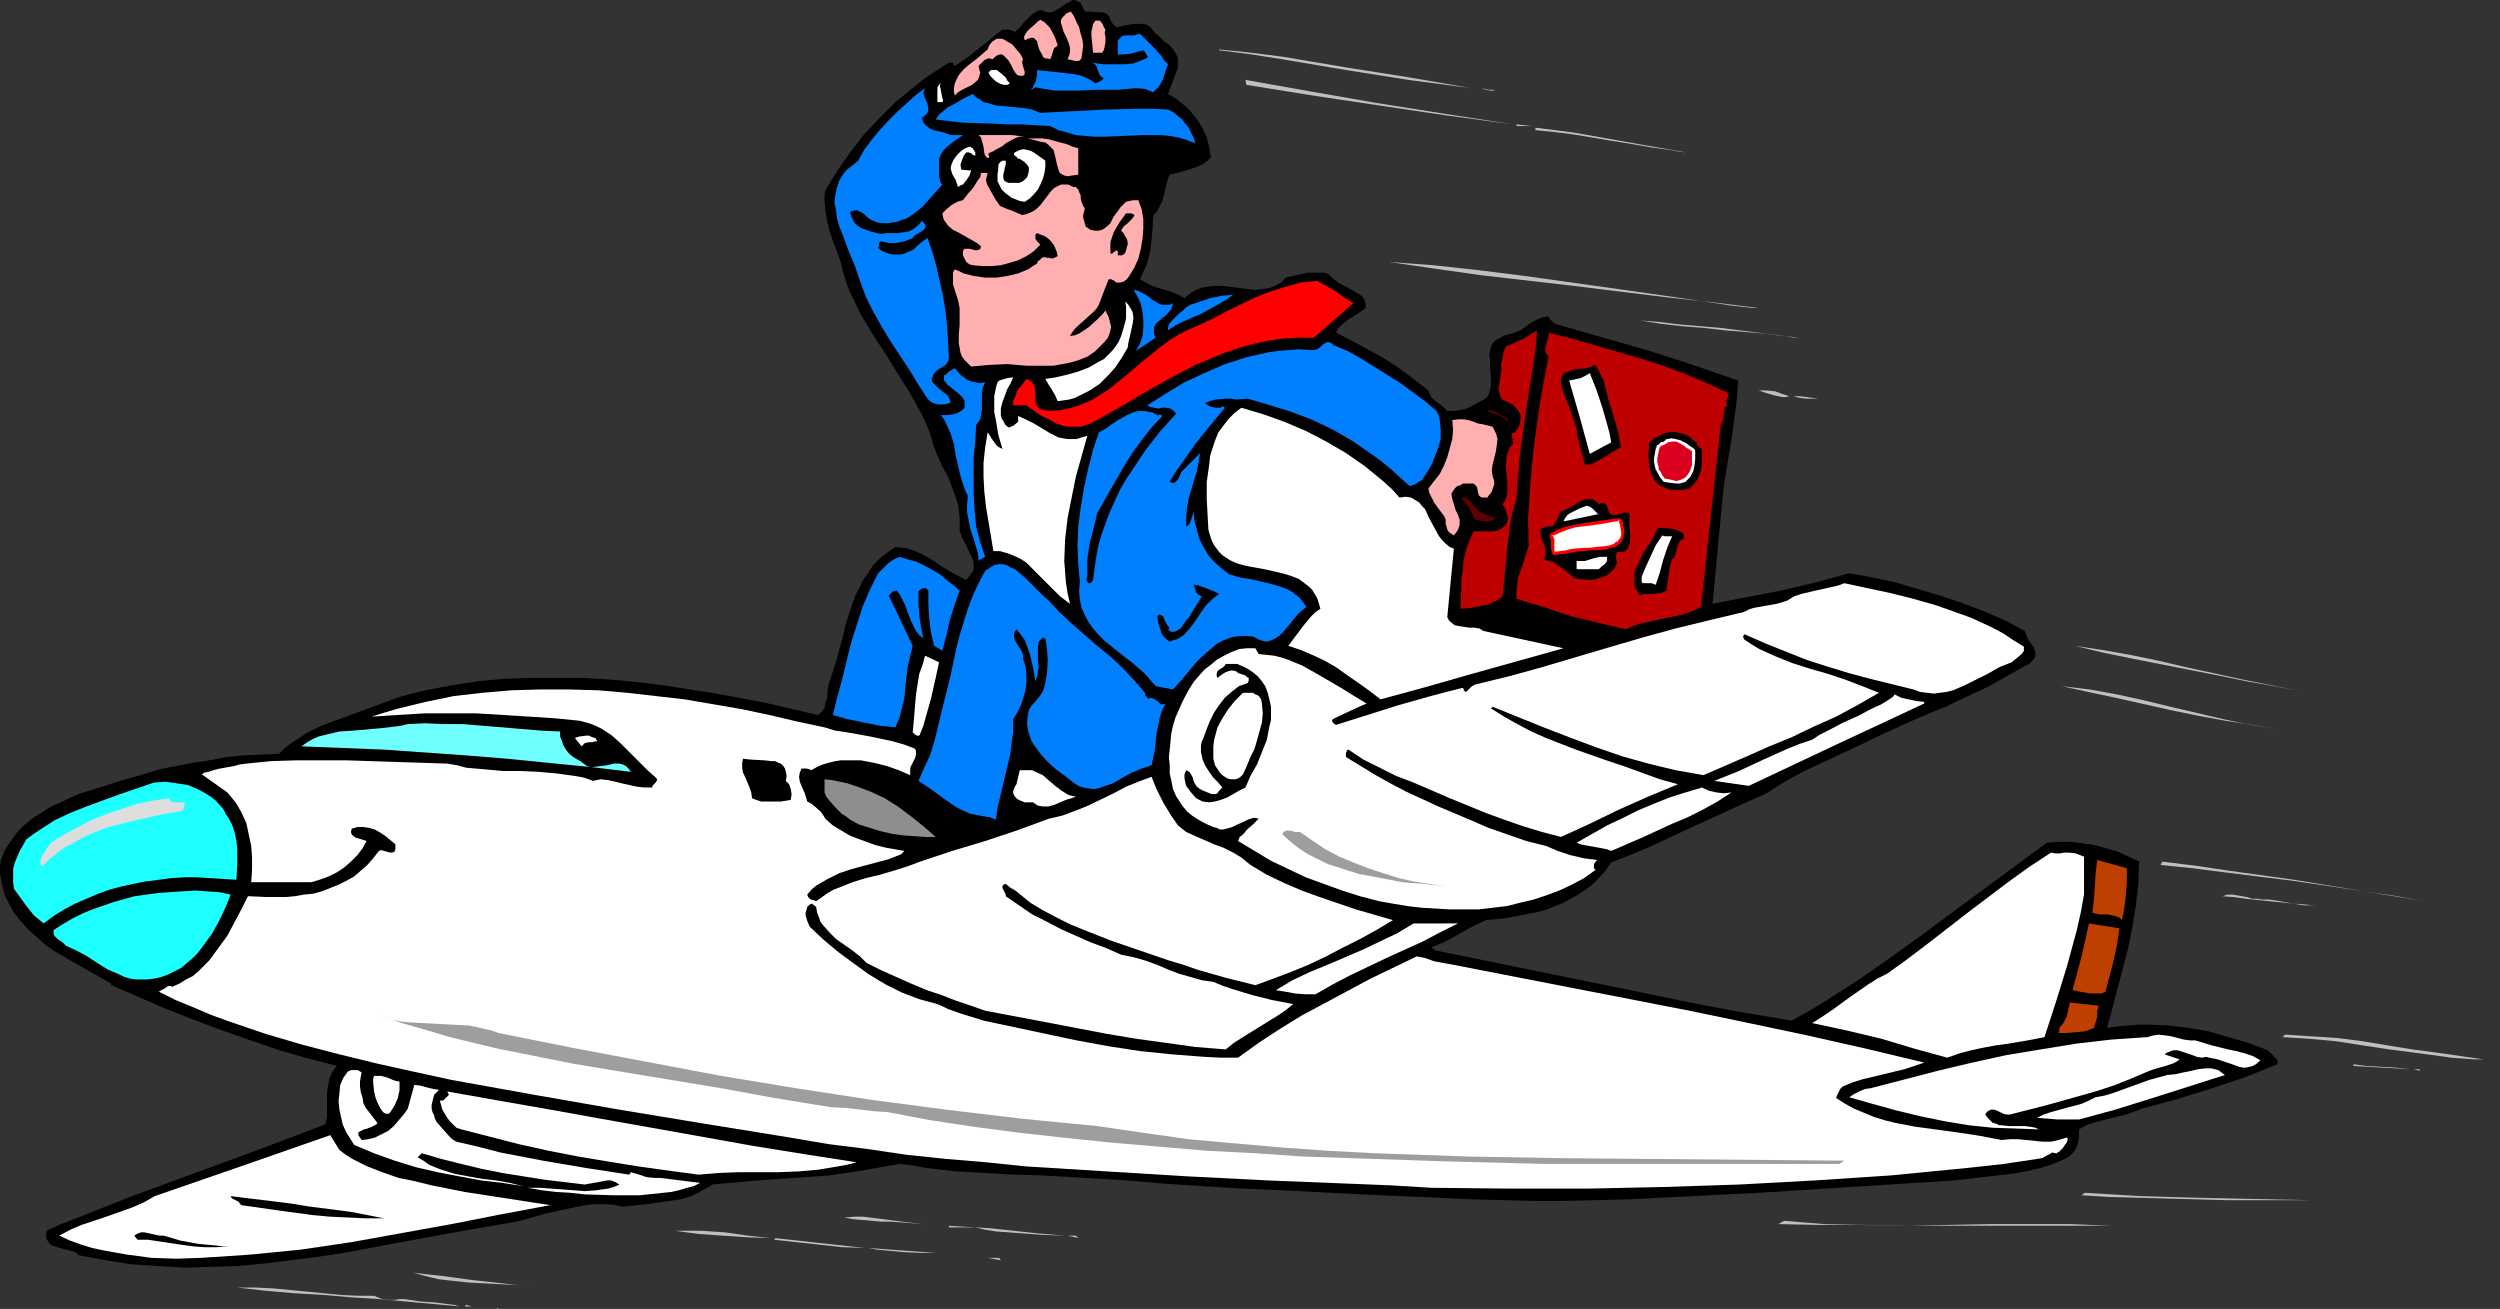 <?xml version="1.0" encoding="UTF-8" standalone="no"?>
<svg
   version="1.0"
   width="129.766mm"
   height="67.943mm"
   id="svg115"
   sodipodi:docname="Business Flight.wmf"
   xmlns:inkscape="http://www.inkscape.org/namespaces/inkscape"
   xmlns:sodipodi="http://sodipodi.sourceforge.net/DTD/sodipodi-0.dtd"
   xmlns="http://www.w3.org/2000/svg"
   xmlns:svg="http://www.w3.org/2000/svg">
  <rect width="100%" height="100%" fill="#333333" stroke="none"/>
  <sodipodi:namedview
     id="namedview115"
     pagecolor="#ffffff"
     bordercolor="#000000"
     borderopacity="0.25"
     inkscape:showpageshadow="2"
     inkscape:pageopacity="0.0"
     inkscape:pagecheckerboard="0"
     inkscape:deskcolor="#d1d1d1"
     inkscape:document-units="mm" />
  <defs
     id="defs1">
    <pattern
       id="WMFhbasepattern"
       patternUnits="userSpaceOnUse"
       width="6"
       height="6"
       x="0"
       y="0" />
  </defs>
  <path
     style="fill:#000000;fill-opacity:1;fill-rule:evenodd;stroke:none"
     d="m 216.221,2.424 0.646,0.162 0.485,0.323 0.323,0.485 0.162,0.485 0.162,0.323 0.323,0.485 0.323,0.323 0.323,0.323 0.808,-0.162 0.97,-0.162 1.616,-0.323 h 0.97 0.808 l 0.808,0.162 0.808,0.485 0.646,0.97 0.97,0.808 0.485,0.485 0.485,0.485 1.131,0.808 0.808,0.97 0.646,1.131 0.162,0.485 v 0.646 0.485 0.646 l -1.939,5.171 1.616,0.97 1.616,1.293 1.293,1.293 1.293,1.616 0.97,1.616 0.808,1.778 0.485,1.939 0.323,1.939 -0.808,0.808 -0.97,0.646 -1.131,0.485 -0.97,0.323 -2.101,0.646 -2.101,0.485 -0.323,0.808 -0.323,1.131 -0.485,2.101 -0.323,1.131 -0.485,0.97 -0.485,0.97 -0.808,0.97 -0.162,3.071 -0.323,3.232 -0.323,1.616 -0.485,1.616 -0.646,1.454 -0.646,1.454 1.131,0.646 1.131,0.646 2.101,0.646 2.101,0.646 1.131,0.485 1.131,0.646 1.131,-0.97 1.131,-0.646 1.293,-0.485 1.131,-0.162 1.293,-0.162 h 1.293 l 5.333,0.646 1.293,0.162 1.293,-0.162 1.293,-0.162 1.293,-0.485 1.131,-0.646 0.97,-0.97 2.101,-0.485 2.101,-0.485 h 2.101 1.131 l 0.97,0.323 0.97,0.97 1.131,0.808 1.293,0.646 1.131,0.646 1.131,0.646 0.97,0.646 0.323,0.485 0.162,0.485 0.162,0.646 v 0.646 l -1.616,1.131 -1.616,0.97 -0.646,0.485 -0.808,0.646 -0.646,0.646 -0.485,0.97 4.686,2.424 4.686,2.586 2.262,1.454 2.262,1.616 2.101,1.616 2.101,1.616 0.323,0.808 0.323,0.646 0.97,0.808 1.131,0.808 0.485,0.485 0.485,0.485 h 1.131 l 1.131,-0.162 0.97,-0.162 0.97,-0.323 1.778,-0.97 1.778,-0.97 0.485,-0.97 0.162,-0.808 0.162,-0.97 v -0.97 l -0.162,-1.939 v -1.778 l -0.162,-0.97 0.162,-0.808 0.162,-0.808 0.323,-0.646 0.646,-0.646 0.808,-0.485 0.97,-0.485 1.293,-0.323 0.97,-0.323 0.808,-0.323 1.778,-1.293 0.808,-0.485 0.97,-0.485 0.97,-0.323 0.97,-0.162 0.162,0.485 0.323,0.323 0.323,0.323 0.323,0.323 9.05,2.586 9.05,2.586 9.05,2.909 8.888,3.071 -0.162,2.747 -0.323,2.909 -0.808,5.818 -0.97,5.818 -0.485,2.909 -0.323,3.071 -0.97,10.181 -0.97,10.343 6.626,-1.293 6.787,-1.293 6.787,-1.616 6.626,-1.778 4.525,0.808 4.525,0.97 4.363,1.293 4.363,1.293 4.363,1.454 4.202,1.616 4.202,1.778 3.878,2.101 0.323,0.808 0.323,0.808 1.131,1.616 0.323,0.97 v 0.646 l -0.162,0.485 -0.323,0.323 -0.323,0.485 -0.485,0.323 -4.04,2.262 -4.04,2.262 -4.202,1.939 -4.04,1.939 -4.363,1.778 -4.04,1.778 -4.202,1.939 -4.04,1.939 -4.848,2.262 -4.848,2.262 -2.262,1.131 -2.424,1.293 -2.101,1.293 -2.262,1.454 -3.717,1.616 -3.878,1.778 -7.434,3.394 -7.595,3.555 -3.878,1.616 -3.717,1.454 -1.131,1.616 -1.293,1.454 -1.131,1.131 -1.454,1.131 -1.454,0.97 -1.454,0.808 -1.454,0.808 -1.616,0.646 -1.616,0.646 -1.616,0.485 -3.394,0.646 -3.394,0.646 -3.555,0.323 -2.747,1.293 -2.586,1.454 -2.586,1.454 -2.747,1.131 0.808,0.646 17.453,3.555 17.453,3.555 17.291,3.555 8.888,1.616 8.726,1.454 3.232,-1.778 3.232,-1.939 6.302,-4.04 6.302,-4.363 6.302,-4.525 6.302,-4.687 6.141,-4.525 6.141,-4.525 6.141,-4.525 2.424,-0.162 h 2.424 l 2.262,0.323 2.262,0.323 2.262,0.646 2.262,0.646 2.101,0.97 2.101,0.97 -0.162,4.202 -0.485,4.363 -0.646,4.04 -0.808,4.04 -2.101,8.08 -2.101,7.919 2.101,-0.323 4.04,-0.323 h 2.101 l 3.878,0.162 3.878,0.485 3.878,0.646 3.878,1.131 3.878,1.131 3.878,1.454 0.646,0.646 0.646,0.646 0.485,0.485 0.162,0.485 v 0.485 l -3.232,1.293 -3.232,1.293 -6.787,2.262 -6.787,2.101 -6.626,1.778 -1.616,0.646 -1.454,0.485 -3.232,0.808 -3.07,0.808 -1.454,0.485 -1.454,0.808 v 1.616 l -0.162,0.808 -0.162,0.646 -0.323,0.808 -0.485,0.646 -0.646,0.646 -0.646,0.485 -2.586,1.131 -2.586,0.808 -2.747,0.646 -2.747,0.485 -5.656,0.646 -5.656,0.646 -12.443,0.808 -12.766,0.808 -12.766,0.808 -12.928,0.646 -12.766,0.646 -12.766,0.323 h -6.302 l -6.302,-0.162 -6.302,-0.162 -6.302,-0.323 -7.434,-0.323 -7.595,-0.323 -15.514,-0.808 -7.757,-0.323 -7.757,-0.485 -7.434,-0.485 -7.434,-0.646 -5.333,-0.323 -5.656,-0.323 -5.656,-0.323 -5.656,-0.162 -5.656,-0.323 -5.656,-0.323 -5.494,-0.646 -2.747,-0.485 -2.586,-0.323 -4.525,0.808 -4.686,0.808 -4.525,0.646 -4.525,0.323 -9.373,0.646 -9.05,0.808 -0.97,0.646 -0.97,0.485 -2.101,1.131 -2.101,0.646 -2.262,0.323 -4.525,0.646 -4.686,0.485 -1.454,-0.323 -1.616,-0.162 h -1.454 -1.454 l -2.909,0.485 -3.07,0.646 -2.909,0.646 -2.909,0.808 -2.909,0.808 -2.909,0.485 -10.181,1.778 -10.504,1.939 -10.342,1.939 -5.333,0.808 -5.171,0.646 -5.171,0.646 -5.333,0.485 -5.171,0.162 -5.171,0.162 -5.333,-0.323 -5.01,-0.323 -5.171,-0.808 -5.171,-0.97 -0.808,-0.646 -1.131,-0.323 -0.646,-0.162 -0.646,-0.162 -1.131,-0.323 -0.97,-0.323 -0.485,-0.323 -0.162,-0.323 -0.323,-0.485 -0.162,-0.485 v -0.646 l 0.162,-0.646 0.97,-0.485 0.808,-0.323 0.97,-0.485 0.97,-0.323 12.605,-5.01 25.533,-9.373 12.766,-4.848 0.323,-1.616 v -1.454 -1.454 -1.454 l 0.162,-1.454 0.323,-1.454 0.485,-1.293 0.485,-0.646 0.485,-0.646 -5.656,-1.454 -5.656,-1.616 -5.656,-1.939 -5.494,-1.939 -5.656,-2.101 -5.333,-2.101 -10.827,-4.687 v -0.485 0.162 L 18.099,190.857 14.382,188.756 10.504,186.493 8.726,185.201 7.11,183.746 5.494,182.292 4.04,180.676 2.747,179.06 1.778,177.282 0.808,175.343 0.323,173.242 0.162,172.272 0,171.141 v -1.131 l 0.162,-1.293 0.808,-1.939 1.131,-1.778 1.293,-1.778 1.454,-1.454 1.616,-1.293 1.778,-1.131 1.778,-1.131 1.939,-0.808 1.939,-0.97 1.939,-0.808 4.202,-1.293 4.04,-1.293 4.04,-1.131 3.07,-0.97 3.232,-0.646 3.394,-0.646 3.232,-0.485 3.394,-0.646 3.394,-0.323 3.394,-0.162 3.555,-0.162 1.131,-1.131 1.454,-1.131 1.293,-0.808 1.454,-0.97 2.909,-1.454 3.07,-1.131 6.141,-2.262 3.07,-1.131 3.07,-1.131 5.01,-1.293 5.171,-0.97 5.171,-0.808 5.171,-0.485 5.171,-0.162 h 5.333 5.171 l 5.333,0.323 5.171,0.485 5.171,0.646 5.171,0.808 5.171,0.808 5.171,0.97 5.01,0.97 4.848,1.131 4.848,1.131 0.808,-0.646 0.485,-0.808 0.162,-0.97 0.323,-0.808 0.162,-1.939 0.162,-0.97 0.323,-0.808 1.131,-3.555 0.97,-3.555 0.97,-3.879 1.131,-3.555 0.646,-1.778 0.808,-1.616 0.808,-1.616 0.97,-1.454 0.97,-1.454 1.293,-1.293 1.454,-1.131 1.616,-1.131 1.131,0.162 h 0.808 l 1.939,0.646 1.778,0.808 1.616,0.97 1.616,1.131 1.616,0.97 1.778,0.97 1.616,0.808 0.646,-0.808 0.485,-0.646 0.323,-0.485 v -0.808 -0.646 l -0.162,-0.646 -0.646,-1.293 -0.646,-1.454 -0.808,-1.454 -0.485,-1.454 v -0.646 -0.808 -1.293 l -0.162,-1.131 -0.162,-1.293 -0.323,-0.97 -0.808,-2.262 -0.808,-2.101 -1.131,-2.101 -0.97,-2.101 -0.808,-2.101 -0.646,-2.262 -0.808,-2.101 -0.97,-1.939 -2.262,-4.04 -2.424,-3.879 -2.424,-3.879 -2.424,-3.717 -2.424,-4.04 -0.97,-2.101 -0.97,-1.939 -0.808,-2.101 -0.646,-2.262 -0.485,-1.939 -1.454,-3.879 -0.646,-1.939 -0.485,-1.939 -0.323,-1.939 -0.162,-1.939 v -1.131 l 0.162,-0.97 2.262,-3.717 2.586,-3.717 2.747,-3.555 3.07,-3.232 3.232,-3.232 3.394,-2.747 1.778,-1.454 1.616,-1.131 1.778,-1.131 1.778,-1.131 h 0.808 v 0.162 0.162 l 0.323,0.323 2.424,-1.616 2.262,-1.778 2.424,-1.939 1.131,-0.97 1.131,-0.808 h 1.293 l 0.646,0.162 0.485,0.323 1.293,-1.293 0.485,-0.646 0.646,-0.646 0.646,-0.646 0.646,-0.485 0.808,-0.485 0.808,-0.162 0.485,0.323 0.646,0.162 h 0.646 l 0.485,-0.162 1.131,-0.646 1.131,-0.808 0.97,-0.485 L 210.403,0 h 0.485 l 0.646,0.323 0.485,0.323 0.323,0.646 0.485,0.97 z"
     id="path1" />
  <path
     style="fill:#ffafaf;fill-opacity:1;fill-rule:evenodd;stroke:none"
     d="m 212.181,11.312 -0.162,0.323 -0.323,0.323 h -0.323 -0.485 l -0.646,-0.162 -0.808,-0.162 0.323,-0.808 0.162,-0.646 V 9.535 l -0.162,-0.808 -0.485,-1.293 -0.646,-1.293 -0.323,-1.131 -0.162,-0.485 V 3.879 l 0.323,-0.485 0.323,-0.323 0.485,-0.485 0.808,-0.323 0.646,0.97 0.485,1.131 0.485,0.97 0.323,1.293 0.323,1.131 0.162,1.131 -0.162,1.293 z"
     id="path2" />
  <path
     style="fill:#ffafaf;fill-opacity:1;fill-rule:evenodd;stroke:none"
     d="m 207.494,8.888 -0.323,0.323 -0.323,0.162 -0.323,0.808 -0.162,0.646 -0.323,0.808 -0.485,-0.162 h -0.485 l -0.485,-0.323 -0.162,-0.485 -0.485,-0.808 -0.162,-0.485 -0.162,-0.485 -0.162,-0.808 -0.323,-0.323 -0.323,-0.323 h -0.162 -0.485 l -0.485,0.162 -0.646,0.323 -0.162,-0.646 0.323,-0.646 0.323,-0.485 0.485,-0.485 1.131,-0.97 0.485,-0.485 0.485,-0.323 0.808,0.485 0.485,0.485 0.485,0.485 0.485,0.808 0.646,1.293 z"
     id="path3" />
  <path
     style="fill:#ffafaf;fill-opacity:1;fill-rule:evenodd;stroke:none"
     d="m 216.867,5.818 -0.162,0.646 0.162,0.646 v 0.646 0.485 l -0.162,0.97 -0.162,0.646 -0.323,0.485 h -1.778 l -0.162,-1.616 -0.162,-1.616 V 6.141 l 0.162,-0.646 0.162,-0.808 0.485,-0.646 h 0.485 0.323 l 0.323,0.323 0.323,0.485 0.162,0.485 z"
     id="path4" />
  <path
     style="fill:#007fff;fill-opacity:1;fill-rule:evenodd;stroke:none"
     d="m 229.149,12.605 -0.485,1.293 -0.485,1.616 -0.808,1.454 -0.485,0.485 -0.646,0.646 -0.808,-0.323 -0.808,-0.323 -1.778,-0.162 -1.778,0.162 -1.778,0.162 h -3.878 l -4.202,0.162 h -2.101 -2.101 l -2.101,-0.323 -1.778,-0.323 -0.808,0.485 v -0.162 l 0.323,-0.323 0.162,-0.485 0.323,-0.485 0.323,-1.293 v -0.485 -0.646 l 2.909,0.323 2.909,0.323 1.454,0.162 1.454,0.323 1.454,0.646 1.293,0.808 0.808,-0.323 0.485,-0.323 0.323,-0.323 -0.485,-0.323 -0.323,-0.323 -0.323,-0.808 -0.323,-0.97 -0.323,-0.323 -0.485,-0.323 0.97,0.162 1.293,0.162 h 1.293 1.454 1.454 l 1.616,-0.162 1.293,-0.485 1.454,-0.646 v -0.323 l -0.323,-0.485 -0.162,-0.323 -0.323,-0.323 -1.293,0.323 -1.131,0.323 -1.293,0.162 h -1.293 V 10.02 9.212 8.242 7.919 l 0.323,-0.323 0.485,-0.485 0.485,-0.162 h 0.97 0.97 l 0.485,-0.162 0.646,-0.162 1.454,1.454 1.454,1.454 1.293,1.454 0.485,0.808 z"
     id="path5" />
  <path
     style="fill:#ffafaf;fill-opacity:1;fill-rule:evenodd;stroke:none"
     d="m 200.707,11.636 -0.162,0.323 v 0.485 l 0.323,1.131 0.162,0.485 v 0.485 l -0.162,0.162 -0.162,0.162 h -0.323 -0.323 l -0.485,-0.162 -0.323,-0.323 -0.485,-0.808 -0.485,-0.97 -0.485,-0.808 -0.646,-0.646 -0.323,-0.323 -0.323,-0.162 h -0.323 l -0.485,0.162 -0.485,0.323 -0.485,0.485 -0.485,-0.162 h -0.485 l -0.323,0.162 -0.323,0.162 -0.646,0.646 -0.162,0.162 -0.323,0.323 0.162,0.808 0.162,0.485 -0.162,0.646 -0.162,0.485 -0.162,0.323 -0.323,0.323 -0.808,0.646 -0.97,0.485 -0.97,0.485 -0.808,0.485 -0.646,0.646 -0.162,-0.808 v -0.646 l 0.162,-0.808 0.162,-0.485 0.323,-0.646 0.323,-0.646 0.97,-1.131 1.131,-0.97 1.293,-0.97 1.131,-0.97 1.131,-0.97 0.323,-0.808 0.485,-0.646 0.485,-0.323 0.485,-0.323 h 0.485 0.485 l 0.485,0.162 0.485,0.323 1.131,0.646 0.808,0.97 0.808,0.97 z"
     id="path6" />
  <path
     style="fill:#bfbfbf;fill-opacity:1;fill-rule:evenodd;stroke:none"
     d="m 288.617,17.292 -6.141,-0.808 -6.141,-0.808 -12.282,-1.939 -12.443,-2.101 -6.141,-0.97 -6.302,-0.808 V 9.696 l 6.302,0.646 6.302,0.808 12.443,2.101 12.282,1.939 z"
     id="path7" />
  <path
     style="fill:#ffffff;fill-opacity:1;fill-rule:evenodd;stroke:none"
     d="m 198.121,16.322 -0.485,0.323 h -0.646 l -0.646,-0.162 -0.646,-0.323 -0.485,-0.323 -0.485,-0.485 -0.485,-0.485 -0.323,-0.646 0.323,-0.323 0.162,-0.162 h 0.646 0.485 l 0.646,0.485 1.131,0.97 0.323,0.646 z"
     id="path8" />
  <path
     style="fill:#bfbfbf;fill-opacity:1;fill-rule:evenodd;stroke:none"
     d="m 296.859,24.403 -13.251,-1.778 -13.09,-1.939 -12.928,-1.939 -13.09,-2.101 -0.162,-0.97 12.766,2.262 12.928,2.262 13.251,2.101 z"
     id="path9" />
  <path
     style="fill:#ffffff;fill-opacity:1;fill-rule:evenodd;stroke:none"
     d="m 184.87,20.039 h -0.97 v -0.97 -0.485 -0.97 -0.485 l 0.323,-0.485 0.323,-0.323 -0.162,0.646 0.162,0.485 0.162,0.97 0.162,0.808 0.162,0.485 z"
     id="path10" />
  <path
     style="fill:#007fff;fill-opacity:1;fill-rule:evenodd;stroke:none"
     d="m 180.83,23.11 0.162,0.485 0.162,0.485 0.646,0.646 0.646,0.485 0.646,0.323 1.616,0.323 0.97,0.323 0.808,0.323 h 2.424 l -0.646,0.485 -0.808,0.485 -1.616,1.293 -0.808,0.808 -0.485,0.808 -0.323,0.808 v 0.97 2.262 l 0.162,0.97 0.162,0.485 0.323,0.323 -2.586,2.909 -1.293,1.454 -1.616,1.293 -1.454,0.97 -0.97,0.323 -0.808,0.323 -0.97,0.162 -0.97,0.162 h -1.131 l -0.97,-0.162 -0.808,-0.323 -0.646,-0.323 -0.646,-0.485 -0.646,-0.646 -0.646,-0.323 -0.646,-0.323 -0.646,0.162 h -0.323 l -0.323,0.323 0.323,0.97 0.485,0.97 0.646,0.646 0.808,0.485 1.778,0.646 1.939,0.485 1.131,-0.162 h 2.262 l 0.97,-0.162 1.131,-0.162 0.97,-0.485 0.808,-0.646 0.323,-0.323 0.485,-0.646 0.323,0.323 0.323,0.323 v 0.162 l 0.162,0.162 -0.162,0.485 -0.485,0.485 -0.485,0.323 -1.131,0.646 -0.323,0.485 -1.616,0.646 -1.616,0.323 h -1.454 l -1.616,-0.323 -0.323,0.323 v 0.323 0.323 l -0.162,0.323 0.646,0.485 0.646,0.323 0.808,0.323 0.808,0.162 h 0.808 0.646 l 0.808,-0.162 0.646,-0.323 0.485,-0.162 0.646,-0.323 0.808,-0.808 0.97,-0.808 0.485,-0.323 0.485,-0.323 0.97,2.747 0.808,2.909 0.646,2.909 0.646,2.909 0.485,3.071 0.323,3.071 0.323,5.979 -0.162,0.646 -0.485,0.646 -1.293,0.808 -0.646,0.485 -0.485,0.646 -0.162,0.485 -0.162,0.485 0.162,0.485 0.485,0.485 0.485,0.485 1.131,0.97 0.485,0.323 0.485,0.485 0.323,0.646 0.162,0.646 -0.646,0.162 -0.485,0.162 h -1.293 l -0.646,-0.162 -0.485,-0.162 -0.485,-0.323 -0.485,-0.485 -1.778,-2.747 -1.778,-2.909 -3.717,-5.656 -1.778,-2.909 -1.616,-2.909 -1.454,-2.909 -1.131,-3.071 -0.485,-1.454 -0.485,-1.454 -1.293,-3.071 -1.131,-3.071 -0.646,-1.616 -0.485,-1.616 -0.162,-1.616 -0.323,-1.454 0.162,-1.454 0.323,-1.454 0.485,-1.454 0.808,-1.293 0.646,-0.808 0.646,-0.485 0.808,-0.646 0.808,-0.646 1.131,-2.101 1.454,-1.939 1.616,-1.939 1.616,-1.778 1.778,-1.778 1.778,-1.616 1.778,-1.616 1.939,-1.454 -0.162,0.485 -0.162,0.323 0.162,0.808 0.323,0.646 0.323,0.808 0.162,0.808 v 0.646 l -0.162,0.323 -0.323,0.323 -0.323,0.323 z"
     id="path11" />
  <path
     style="fill:#bfbfbf;fill-opacity:1;fill-rule:evenodd;stroke:none"
     d="m 293.465,17.615 h -0.162 l -0.323,0.162 h -0.646 l -0.808,-0.162 -0.485,-0.162 -0.323,-0.162 1.293,0.323 h 0.646 z"
     id="path12" />
  <path
     style="fill:#007fff;fill-opacity:1;fill-rule:evenodd;stroke:none"
     d="m 204.101,22.14 3.07,-0.162 3.232,-0.162 6.302,-0.323 6.302,-0.162 h 3.07 l 3.07,0.162 0.97,0.485 0.808,0.646 0.808,0.646 0.808,0.97 0.646,0.808 0.485,0.97 0.485,0.97 0.323,1.131 -1.616,-0.646 -1.616,-0.485 -1.778,-0.323 -1.778,-0.162 h -1.778 -1.778 l -7.595,0.323 h -1.778 l -1.939,-0.162 -1.778,-0.162 -1.616,-0.485 -1.778,-0.485 -1.616,-0.808 -2.909,-0.162 -2.747,-0.162 h -2.909 l -2.909,-0.162 -5.494,-0.162 -2.909,-0.323 -2.586,-0.323 0.646,-0.97 0.808,-0.646 0.97,-0.808 0.97,-0.485 1.939,-1.131 1.939,-0.97 0.646,0.646 0.808,0.485 0.646,0.485 0.808,0.162 1.616,0.485 1.778,0.162 1.778,0.162 1.778,0.162 1.778,0.323 0.808,0.323 z"
     id="path13" />
  <path
     style="fill:#bfbfbf;fill-opacity:1;fill-rule:evenodd;stroke:none"
     d="M 297.505,24.726 V 24.403 l 2.909,0.323 z"
     id="path14" />
  <path
     style="fill:#bfbfbf;fill-opacity:1;fill-rule:evenodd;stroke:none"
     d="m 330.795,29.897 -1.454,-0.162 -1.778,-0.323 -3.555,-0.485 -3.717,-0.646 -4.04,-0.646 -7.757,-1.293 -3.878,-0.485 -1.778,-0.162 -1.616,-0.162 v -0.485 l 3.878,0.485 3.717,0.485 7.272,1.293 7.272,1.293 3.717,0.646 z"
     id="path15" />
  <path
     style="fill:#ffafaf;fill-opacity:1;fill-rule:evenodd;stroke:none"
     d="m 201.03,26.827 h -1.131 l -0.808,0.323 -0.97,0.485 -0.808,0.485 -0.808,0.646 -0.97,0.485 -0.808,0.485 -0.808,0.323 v 0.323 l 0.162,0.323 -0.162,0.323 h -0.162 l -0.485,-0.485 -0.162,-0.485 -0.162,-1.293 -0.323,-1.131 -0.162,-0.646 -0.485,-0.485 h 2.262 2.101 2.262 z"
     id="path16" />
  <path
     style="fill:#ffafaf;fill-opacity:1;fill-rule:evenodd;stroke:none"
     d="m 211.534,29.089 v 5.171 l -1.131,0.162 -0.97,0.162 -0.646,-0.162 -0.646,-0.323 -0.323,-0.323 -0.162,-0.485 -0.323,-1.131 -0.323,-1.454 -0.162,-0.646 -0.162,-0.646 -0.485,-0.485 -0.485,-0.485 -0.646,-0.485 -0.97,-0.162 -2.424,-0.646 h 1.454 1.293 l 1.293,0.162 1.131,0.323 2.424,0.646 1.131,0.485 z"
     id="path17" />
  <path
     style="fill:#ffffff;fill-opacity:1;fill-rule:evenodd;stroke:none"
     d="m 191.334,29.897 v 0.646 l -0.485,-0.162 -0.323,-0.323 -0.485,-0.162 h -0.485 l -0.485,0.646 -0.323,0.808 -0.323,0.97 0.162,0.97 1.939,0.162 -0.323,0.97 -0.646,0.97 -0.646,0.808 -0.485,0.162 -0.485,0.323 -0.485,-1.454 -0.323,-0.485 -0.323,-0.646 -0.162,-0.485 -0.162,-0.646 0.162,-0.646 0.323,-0.808 0.323,-0.485 0.485,-0.646 0.646,-0.646 0.646,-0.485 0.646,-0.323 0.646,-0.162 0.162,0.162 0.323,0.162 0.162,0.323 z"
     id="path18" />
  <path
     style="fill:#ffffff;fill-opacity:1;fill-rule:evenodd;stroke:none"
     d="m 205.07,31.513 v 1.293 l -0.162,1.131 -0.323,1.131 -0.485,1.131 -0.485,0.97 -0.808,0.97 -0.808,0.808 -0.97,0.646 -0.97,-0.162 -0.808,-0.323 -0.808,-0.323 -0.646,-0.485 -0.646,-0.485 -0.646,-0.646 -0.808,-1.616 v -1.293 l 0.162,-1.293 v -0.646 l 0.323,-0.485 0.485,-0.323 h 0.646 v 0.646 l -0.162,0.646 -0.162,0.808 -0.162,0.646 v 0.646 l 0.162,0.485 0.162,0.162 0.323,0.162 0.323,0.162 h 0.485 0.646 0.485 0.485 l 0.485,-0.162 0.485,-0.323 0.323,-0.323 0.323,-0.323 0.162,-0.485 0.162,-0.646 v -0.485 -0.323 l -0.323,-0.485 -0.646,-0.646 -0.808,-0.485 -0.485,-0.162 -0.162,-0.323 -0.323,-0.162 -0.162,-0.162 v -0.323 l 0.162,-0.162 0.323,-0.162 0.646,-0.323 0.808,-0.162 0.646,0.162 0.646,0.162 0.646,0.323 1.131,0.808 z"
     id="path19" />
  <path
     style="fill:#ffafaf;fill-opacity:1;fill-rule:evenodd;stroke:none"
     d="m 193.758,33.937 -0.162,0.646 -0.162,0.646 0.162,0.808 0.323,0.646 1.454,2.586 0.485,0.646 0.323,0.485 1.131,0.485 1.293,0.485 1.131,0.485 0.808,0.323 0.808,-0.162 0.808,-0.323 0.646,-0.323 0.646,-0.485 0.646,-0.646 2.101,-2.747 0.646,-0.646 0.646,-0.323 0.646,-0.323 h 0.646 0.808 l 0.97,0.485 h 0.485 l 0.485,0.485 0.162,0.485 0.323,0.646 v 0.646 l 0.162,0.646 0.323,0.808 0.323,0.485 -0.162,0.646 -0.162,0.646 v 0.485 l 0.162,0.646 0.162,0.485 0.162,0.646 0.485,0.323 0.485,0.323 0.808,0.162 h 0.808 l 0.646,-0.162 0.485,-0.323 0.646,-0.485 0.485,-0.485 0.646,-1.293 0.97,-1.293 0.323,-0.485 0.646,-0.646 0.485,-0.485 0.646,-0.162 0.808,-0.162 h 0.97 l 0.646,1.778 0.323,1.939 v 1.939 l -0.162,1.939 -0.323,1.939 -0.485,1.939 -0.808,1.778 -0.97,1.616 -0.485,0.646 -0.646,0.485 -0.646,0.162 h -0.485 -0.323 l -0.323,-0.323 -0.323,-0.162 -0.323,-0.162 h -0.485 l -0.97,2.424 -0.97,2.586 -0.485,0.808 -0.808,0.808 -1.616,1.454 -1.616,1.454 -0.646,0.808 -0.485,0.808 0.97,-0.162 0.808,-0.323 0.97,-0.646 0.97,-0.646 1.778,-1.616 0.808,-0.808 0.646,-0.808 0.646,1.293 0.323,1.293 0.162,0.646 -0.162,0.646 -0.162,0.646 -0.323,0.808 -0.646,0.808 -0.646,0.646 -1.293,1.293 -1.454,0.97 -1.616,0.646 -1.616,0.485 -1.616,0.323 -1.778,0.323 h -1.778 -3.555 l -3.717,-0.323 -3.555,0.162 -1.778,0.162 -1.778,0.162 -0.646,-0.646 -0.646,-0.646 -0.485,-0.646 -0.323,-0.808 -0.162,-0.97 -0.162,-0.808 v -1.778 l 0.162,-1.778 v -1.778 -1.616 l -0.162,-0.808 -0.162,-0.808 -0.485,-1.454 -0.485,-1.616 v -1.454 -0.808 l 0.323,-0.646 0.808,0.323 0.97,0.485 1.939,0.485 2.262,0.323 h 2.262 l 2.101,-0.323 2.101,-0.485 1.939,-0.808 0.97,-0.646 0.808,-0.485 0.162,-0.485 0.323,-0.162 0.485,-0.485 0.485,-0.162 0.485,0.162 h 0.485 l 0.485,0.162 0.485,-0.162 0.646,-0.323 -0.162,-0.808 -0.323,-0.808 -0.323,-0.646 -0.485,-0.646 -0.485,-0.485 -0.646,-0.485 -0.808,-0.323 -0.808,-0.323 -0.323,0.323 v 0.162 0.646 l 0.485,0.646 0.485,0.485 -1.293,1.293 -1.454,0.97 -1.616,0.808 -1.616,0.485 -1.778,0.485 -1.778,0.162 h -1.778 l -1.939,-0.162 -0.646,-0.162 -0.646,-0.485 -0.323,-0.646 -0.323,-0.646 v -0.808 l 0.162,-0.323 0.162,-0.162 h 0.485 0.485 l 0.646,0.162 0.646,0.162 0.646,-0.162 0.162,-0.162 0.162,-0.485 -0.808,-0.646 -1.131,-0.646 -1.131,-0.646 -1.131,-0.646 -1.293,-0.646 -0.97,-0.808 -0.808,-1.131 -0.162,-0.485 -0.162,-0.808 0.808,-0.808 0.97,-0.808 1.131,-0.646 0.485,-0.162 0.646,-0.162 1.131,-1.454 0.485,-0.485 0.485,-0.646 0.808,-1.293 0.485,-0.646 0.162,-0.808 z"
     id="path20" />
  <path
     style="fill:#000000;fill-opacity:1;fill-rule:evenodd;stroke:none"
     d="m 222.523,42.341 -0.485,0.646 -0.808,0.808 -0.808,0.646 -0.485,0.808 0.485,0.485 0.323,0.646 0.323,0.485 0.162,0.646 v 0.485 l -0.162,0.485 -0.162,0.646 -0.162,0.485 -0.162,0.162 -0.162,0.162 -0.323,0.162 h -0.808 v -0.646 -0.162 l -0.323,-0.162 -0.323,0.162 v 0.162 h -0.162 l -0.323,0.323 h -0.162 l -0.162,-0.162 v -0.97 -1.131 l 0.323,-0.97 0.323,-0.97 1.131,-1.939 1.293,-1.778 h 0.97 l 0.485,0.162 0.162,0.162 z"
     id="path21" />
  <path
     style="fill:#bfbfbf;fill-opacity:1;fill-rule:evenodd;stroke:none"
     d="m 344.046,60.441 h 0.97 l -8.888,-1.131 -9.05,-0.97 -9.211,-1.131 -9.211,-1.131 -18.261,-2.101 -9.05,-1.293 -8.888,-1.293 4.363,0.323 4.363,0.323 8.888,0.97 9.05,1.131 9.211,1.293 9.211,1.293 9.05,1.293 8.888,1.293 4.202,0.646 z"
     id="path22" />
  <path
     style="fill:#ff0000;fill-opacity:1;fill-rule:evenodd;stroke:none"
     d="m 265.509,59.471 -7.757,6.787 h -3.232 l -3.07,0.162 -2.909,0.485 -3.07,0.646 -2.747,0.808 -2.747,0.97 -2.747,1.131 -2.747,1.131 -5.171,2.747 -5.171,2.909 -5.171,3.071 -5.01,2.747 -0.97,0.323 -0.808,0.323 h -0.97 -0.808 -0.808 l -0.97,-0.162 -1.454,-0.485 -1.454,-0.808 -1.616,-0.808 -2.747,-1.939 h -2.586 v -0.808 l 0.323,-0.646 0.485,-1.454 0.97,-1.131 0.808,-1.131 0.646,0.323 0.485,0.323 0.323,0.485 0.162,0.323 0.162,1.131 v 0.97 0.97 l 0.162,0.485 0.323,0.485 0.323,0.323 0.323,0.162 0.646,0.162 0.808,0.162 2.262,-0.162 2.262,-0.485 1.939,-0.646 1.939,-0.808 1.778,-1.131 1.778,-1.131 3.394,-2.747 3.232,-2.747 3.394,-2.747 1.778,-1.293 1.778,-1.131 1.939,-0.97 1.939,-0.808 2.747,-1.293 2.747,-1.454 5.656,-2.747 2.909,-1.131 3.07,-0.97 2.909,-0.808 1.616,-0.162 1.616,-0.162 1.778,0.97 1.939,1.131 1.616,1.131 z"
     id="path23" />
  <path
     style="fill:#007fff;fill-opacity:1;fill-rule:evenodd;stroke:none"
     d="m 230.118,59.471 -0.162,0.646 -0.162,0.485 -0.646,0.808 -0.646,0.646 -0.485,0.323 -0.323,0.323 -0.808,0.646 -0.485,0.808 v 0.323 0.485 0.646 l 0.323,0.646 -3.878,2.586 0.808,-1.454 0.485,-1.454 0.162,-1.616 V 62.865 l -0.162,-1.616 -0.323,-1.616 -0.646,-1.454 -0.808,-1.293 0.97,0.162 0.808,0.485 0.97,0.485 0.97,0.808 0.808,0.485 0.97,0.485 h 0.485 0.646 0.485 z"
     id="path24" />
  <path
     style="fill:#007fff;fill-opacity:1;fill-rule:evenodd;stroke:none"
     d="m 241.915,57.855 -1.454,0.97 -1.616,0.97 -3.232,1.778 -3.394,1.454 -1.616,0.808 -1.454,0.97 v -0.485 l 0.162,-0.646 0.485,-0.646 0.646,-0.646 0.808,-0.808 0.808,-0.646 0.646,-0.646 0.808,-0.485 1.939,-0.646 1.939,-0.646 2.262,-0.485 z"
     id="path25" />
  <path
     style="fill:#ffffff;fill-opacity:1;fill-rule:evenodd;stroke:none"
     d="m 221.23,68.198 -1.131,1.939 -1.293,1.939 -1.454,1.616 -1.616,1.616 -1.939,1.293 -1.939,0.97 -0.97,0.485 -1.131,0.323 -1.131,0.162 -1.131,0.162 -0.485,-1.131 -0.646,-1.131 -0.646,-0.97 -0.646,-1.131 2.101,-0.323 2.101,-0.485 2.262,-0.646 2.101,-0.808 1.939,-1.131 0.97,-0.485 0.808,-0.808 0.808,-0.808 0.646,-0.808 0.646,-0.97 0.485,-1.131 0.485,-1.616 0.485,-1.778 v -1.616 -0.808 l -0.162,-0.97 0.485,0.485 0.323,0.485 0.323,0.485 0.323,0.646 0.162,1.131 -0.162,1.131 -0.485,2.262 -0.323,1.293 z"
     id="path26" />
  <path
     style="fill:#bfbfbf;fill-opacity:1;fill-rule:evenodd;stroke:none"
     d="m 348.409,61.087 h 1.454 z"
     id="path27" />
  <path
     style="fill:#bfbfbf;fill-opacity:1;fill-rule:evenodd;stroke:none"
     d="m 353.096,66.42 -1.454,-0.323 -1.778,-0.162 -3.555,-0.485 -3.878,-0.323 -4.04,-0.323 -4.202,-0.485 -4.202,-0.323 -4.202,-0.485 -4.04,-0.646 4.04,0.323 3.878,0.485 7.757,0.646 7.757,0.97 3.878,0.485 z"
     id="path28" />
  <path
     style="fill:#bf0000;fill-opacity:1;fill-rule:evenodd;stroke:none"
     d="m 297.505,97.933 -0.646,2.101 -0.485,2.262 -0.323,2.424 -0.323,2.586 -0.485,4.848 -0.485,4.848 -0.808,0.646 -0.97,0.485 -1.131,0.485 -0.97,0.162 -2.262,0.485 -2.101,0.162 0.162,-3.879 v -1.939 l 0.323,-1.939 0.162,-1.939 0.485,-1.939 0.646,-1.778 0.808,-1.778 h 3.07 0.808 l 0.808,-0.162 0.646,-0.323 0.646,-0.485 0.485,-0.485 0.162,-0.646 0.162,-0.485 -0.162,-0.485 -0.323,-1.131 -0.646,-1.131 0.485,-0.646 0.323,-0.808 0.162,-0.808 v -0.646 -1.616 l -0.162,-1.454 -0.162,-1.454 0.162,-1.454 v -0.646 l 0.323,-0.808 0.323,-0.808 0.646,-0.646 -0.323,-2.101 0.646,-0.162 0.323,-0.485 0.485,-0.646 0.162,-0.646 0.162,-0.808 V 81.449 l -0.323,-0.646 -0.323,-0.485 -0.485,-0.485 -0.485,-0.485 -0.646,-0.323 -0.646,-0.323 -0.485,-0.162 -0.323,-0.323 -0.323,-0.485 v -0.323 l -0.323,-0.97 0.162,-0.97 0.162,-0.97 0.162,-1.131 0.162,-0.97 -0.162,-0.808 0.323,-1.131 0.162,-1.131 0.162,-0.485 0.162,-0.485 0.323,-0.485 0.485,-0.162 1.454,-0.646 1.454,-0.646 1.293,-0.808 1.293,-0.808 -0.323,4.04 -0.646,4.202 -1.293,8.242 -1.131,8.242 -0.323,4.202 z"
     id="path29" />
  <path
     style="fill:#bf0000;fill-opacity:1;fill-rule:evenodd;stroke:none"
     d="m 339.036,77.086 v 0.323 0.323 l -0.323,0.646 v 0.646 0.323 l 0.323,0.323 h -0.323 -0.162 l -0.162,0.323 -0.162,0.485 v 0.485 l -0.162,1.293 -0.162,0.646 -0.323,0.485 -0.97,8.727 -0.97,9.05 -1.939,17.938 -1.778,0.808 -1.778,0.646 -3.878,0.808 -3.717,0.808 -1.778,0.485 -1.778,0.808 -5.494,-1.293 -5.333,-1.293 -5.333,-1.778 -5.333,-1.616 v -1.454 l 0.162,-1.454 0.162,-1.293 0.485,-1.293 0.808,-2.424 0.808,-2.586 -0.162,-5.01 0.323,-4.848 0.323,-4.687 0.485,-4.687 0.646,-4.687 0.646,-4.525 0.808,-4.363 0.808,-4.363 -0.485,-0.323 -0.162,-0.646 v -0.485 l 0.162,-0.646 0.323,-1.293 0.162,-0.485 v -0.646 l 4.525,1.131 4.525,1.293 8.888,2.586 4.525,1.454 4.363,1.616 4.202,1.778 z"
     id="path30" />
  <path
     style="fill:#bfbfbf;fill-opacity:1;fill-rule:evenodd;stroke:none"
     d="m 355.843,66.905 h 1.616 z"
     id="path31" />
  <path
     style="fill:#007fff;fill-opacity:1;fill-rule:evenodd;stroke:none"
     d="m 281.83,80.641 0.485,0.97 0.162,0.97 0.162,1.778 v 1.778 l -0.485,1.778 -0.646,1.616 -0.646,1.616 -0.97,1.616 -0.97,1.454 -0.646,0.323 -0.646,0.485 -0.485,0.162 -0.485,0.162 -0.323,-0.162 -1.778,-1.616 -1.778,-1.616 -1.778,-1.454 -1.778,-1.293 -3.717,-2.586 -3.878,-2.262 -4.04,-1.939 -4.202,-1.616 -4.202,-1.293 -4.363,-1.293 -2.262,0.162 -1.131,-0.162 h -0.97 l -1.939,0.162 -1.131,0.323 -0.97,0.323 0.485,0.485 0.808,0.323 0.97,0.162 h 0.808 l 0.323,-0.323 0.485,0.323 -3.07,3.717 -2.747,3.394 -2.586,3.717 -1.293,1.778 -1.131,1.939 0.485,0.162 h 0.485 l 0.323,-0.323 0.323,-0.323 0.485,-0.97 0.162,-0.485 0.323,-0.323 3.394,-3.394 -0.323,1.778 -0.323,1.778 -1.131,3.717 -0.485,1.616 -0.323,1.939 -0.162,1.778 v 1.778 l 0.323,-0.162 0.323,-0.323 0.323,-0.808 0.323,-0.97 0.162,-0.808 0.162,1.939 0.485,1.778 0.485,1.778 0.808,1.616 0.97,1.616 1.131,1.293 1.454,1.293 1.454,1.131 2.101,0.646 2.101,0.323 2.101,0.485 2.101,0.485 2.101,0.646 0.808,0.323 0.97,0.485 0.808,0.646 0.808,0.646 0.646,0.808 0.646,0.97 -0.646,0.485 -0.646,0.485 -1.131,1.293 -1.131,1.454 -1.131,1.293 -0.485,0.485 -0.646,0.485 -0.646,0.323 -0.646,0.323 -0.808,0.162 -0.646,-0.162 -0.97,-0.323 -0.808,-0.485 -1.454,-0.162 h -1.131 l -1.293,0.162 -1.131,0.323 -1.131,0.485 -0.97,0.485 -0.97,0.808 -0.97,0.808 -1.939,1.778 -1.616,1.939 -1.616,1.939 -1.616,1.778 -3.394,-0.646 -1.131,-1.293 -0.97,-1.131 -2.586,-2.262 -1.293,-0.97 -1.454,-1.131 -2.586,-2.101 -1.131,-1.131 -1.131,-1.293 -0.808,-1.131 -0.808,-1.454 -0.646,-1.454 -0.323,-1.616 -0.162,-1.616 0.162,-1.939 -0.162,-1.616 -0.162,-1.778 -0.162,-3.717 0.162,-3.717 0.485,-3.717 0.646,-3.879 0.808,-3.717 0.97,-3.717 1.131,-3.394 1.454,-0.808 1.293,-0.97 1.293,-0.808 1.454,-0.808 1.454,-0.646 0.808,-0.162 h 0.646 0.808 l 0.646,0.162 0.808,0.162 0.808,0.485 h 0.323 l 0.162,-0.162 0.323,0.162 0.162,0.162 -2.101,2.262 -1.778,2.262 -1.778,2.424 -1.454,2.262 -2.909,5.01 -2.747,4.848 -0.646,2.747 -0.808,3.071 -0.485,3.232 v 1.778 1.616 l -0.162,0.323 v 0.323 l 0.162,0.323 0.162,0.323 h 0.323 l 0.323,-0.162 0.323,-0.485 0.323,-2.424 0.323,-2.262 0.485,-2.424 0.646,-2.101 0.808,-2.262 0.808,-2.101 0.97,-2.101 0.97,-2.101 1.131,-1.939 1.293,-1.939 2.586,-3.879 2.909,-3.717 3.07,-3.394 -0.323,-0.323 -0.323,-0.323 -0.485,-0.323 -0.808,-0.162 h -0.808 l -0.808,0.162 -0.808,-0.162 -0.808,-0.162 -0.485,-0.323 3.555,-2.262 3.717,-2.262 3.878,-1.778 4.04,-1.778 2.101,-0.646 1.939,-0.646 2.101,-0.485 2.101,-0.485 2.101,-0.323 2.101,-0.162 2.101,-0.162 2.262,0.162 h 0.323 0.323 l 0.646,-0.162 0.485,-0.323 0.485,-0.485 0.485,-0.323 0.646,-0.323 0.485,0.162 0.323,0.162 0.323,0.323 2.747,1.131 2.586,1.454 2.586,1.616 2.586,1.616 2.586,1.616 2.424,1.778 2.424,1.778 z"
     id="path32" />
  <path
     style="fill:#000000;fill-opacity:1;fill-rule:evenodd;stroke:none"
     d="m 314.635,74.662 0.808,3.394 0.97,3.071 0.97,3.394 0.323,1.616 0.323,1.616 -1.778,0.97 -1.778,1.131 -1.778,0.97 -0.808,0.323 h -0.97 l -0.646,-2.424 -0.646,-2.586 -0.485,-2.586 -0.808,-2.424 -0.646,-1.778 -0.808,-1.778 -0.485,-1.778 -0.162,-0.808 V 74.016 l 0.646,-0.808 0.808,-0.323 0.808,-0.323 0.97,-0.162 1.778,-0.162 0.97,-0.323 0.808,-0.323 z"
     id="path33" />
  <path
     style="fill:#007fff;fill-opacity:1;fill-rule:evenodd;stroke:none"
     d="m 193.273,74.985 -0.485,1.131 -0.162,1.131 v 1.939 1.131 l -0.162,0.97 -0.162,0.97 -0.323,0.485 -0.485,0.646 -0.162,3.232 -0.323,3.232 v 3.394 3.394 l 0.162,3.232 0.323,3.394 0.808,3.071 0.485,1.454 0.485,1.454 -0.323,0.162 -0.323,0.162 -0.323,0.162 -0.323,0.323 -0.162,-1.616 -0.97,-3.232 -0.485,-1.454 -0.323,-1.616 -0.323,-1.616 v -1.616 l 0.162,-1.616 -0.485,-0.97 -0.323,-0.97 -0.646,-1.939 -0.97,-4.202 -0.323,-2.101 -0.646,-2.101 -0.808,-1.778 -0.485,-0.97 -0.646,-0.808 h 1.131 l 1.293,-0.162 0.646,-0.162 0.646,-0.323 0.485,-0.323 0.485,-0.485 v -0.646 -0.646 l -0.323,-0.646 -0.485,-0.485 -0.97,-0.808 -1.131,-0.97 -0.485,-0.323 -0.323,-0.485 -0.323,-0.323 v -0.485 -0.485 l 0.485,-0.323 0.485,-0.485 1.131,-0.646 1.131,1.293 0.646,0.485 0.646,0.485 0.808,0.323 0.808,0.162 0.97,0.162 z"
     id="path34" />
  <path
     style="fill:#ffffff;fill-opacity:1;fill-rule:evenodd;stroke:none"
     d="m 316.089,86.782 -4.202,2.262 -1.939,-7.111 -2.101,-7.272 2.262,-0.485 0.97,-0.485 0.808,-0.485 1.293,3.232 1.131,3.394 0.97,3.394 0.485,1.778 z"
     id="path35" />
  <path
     style="fill:#ffffff;fill-opacity:1;fill-rule:evenodd;stroke:none"
     d="m 197.637,83.712 0.323,0.162 0.323,-0.162 0.485,-0.162 0.97,-0.808 v 0 -1.131 l 1.454,0.646 1.616,0.808 1.616,0.97 1.616,0.97 1.616,0.808 0.808,0.162 0.97,0.162 h 0.97 0.808 l 0.97,-0.323 1.131,-0.323 -2.262,8.08 -0.808,4.04 -0.808,4.04 -0.485,4.202 -0.162,4.202 0.162,2.101 0.162,2.101 0.323,2.101 0.485,2.101 -1.939,-1.454 -1.616,-1.616 -3.394,-3.394 -1.616,-1.616 -0.97,-0.646 -0.97,-0.485 -1.131,-0.485 -0.97,-0.323 -1.131,-0.323 h -1.293 l -0.97,-5.818 -0.485,-2.909 -0.323,-2.909 -0.162,-2.909 v -2.747 l 0.323,-3.071 0.485,-2.909 0.162,0.162 0.162,0.323 0.162,0.162 0.162,0.323 0.323,0.485 0.808,1.131 0.485,0.323 0.646,0.323 -0.808,-2.747 -0.485,-2.909 -0.323,-1.616 V 79.349 77.733 l 0.323,-1.616 0.162,-0.646 0.162,-0.485 0.323,-0.323 0.485,-0.162 1.131,-0.323 1.131,-0.162 -0.485,1.131 -0.646,1.131 -0.485,1.293 -0.485,1.293 -0.323,1.293 v 1.293 l 0.162,0.646 0.323,0.485 0.323,0.646 z"
     id="path36" />
  <path
     style="fill:#bfbfbf;fill-opacity:1;fill-rule:evenodd;stroke:none"
     d="m 350.995,77.733 -0.646,0.162 h -0.646 l -1.616,-0.323 -1.616,-0.485 -1.454,-0.485 h 1.616 l 1.616,0.162 1.293,0.485 z"
     id="path37" />
  <path
     style="fill:#bfbfbf;fill-opacity:1;fill-rule:evenodd;stroke:none"
     d="m 356.812,78.217 h -1.293 -1.131 l -1.293,-0.162 -1.293,-0.323 h 1.293 l 1.293,0.162 z"
     id="path38" />
  <path
     style="fill:#ffffff;fill-opacity:1;fill-rule:evenodd;stroke:none"
     d="m 274.558,97.61 1.293,-0.162 0.97,0.162 0.808,0.485 0.808,0.485 0.485,0.646 0.646,0.646 0.808,1.778 0.97,1.778 0.97,1.778 0.646,0.808 0.646,0.646 0.808,0.646 0.808,0.323 -1.293,13.413 0.323,0.646 0.323,0.323 0.808,0.646 0.808,0.162 2.101,0.323 h 0.97 l 0.97,0.162 0.808,0.485 15.675,3.394 -17.938,5.01 -9.05,2.586 -8.888,2.424 -2.101,-1.616 -2.262,-1.616 -2.101,-1.454 -2.262,-1.616 -2.262,-1.293 -2.424,-1.131 -2.262,-0.97 -2.424,-0.808 1.454,-1.939 1.454,-1.939 1.616,-1.939 0.808,-0.808 0.97,-0.646 -0.323,-1.131 -0.323,-0.97 -0.485,-0.808 -0.485,-0.808 -0.646,-0.646 -0.646,-0.485 -1.293,-0.97 -1.616,-0.646 -1.616,-0.485 -3.555,-0.808 -3.555,-0.646 -1.778,-0.485 -1.454,-0.646 -1.454,-0.97 -0.646,-0.646 -0.485,-0.646 -0.485,-0.646 -0.485,-0.97 -0.323,-0.97 -0.323,-1.131 -0.162,-2.909 -0.162,-3.071 v -3.394 l 0.485,-3.394 0.162,-1.616 0.485,-1.616 0.485,-1.454 0.646,-1.616 0.97,-1.293 0.97,-1.293 1.293,-1.293 1.293,-0.97 4.363,1.293 4.04,1.454 4.202,1.778 4.04,2.101 3.878,2.262 3.717,2.586 1.778,1.454 1.778,1.454 1.778,1.616 z"
     id="path39" />
  <path
     style="fill:#5e0000;fill-opacity:1;fill-rule:evenodd;stroke:none"
     d="m 295.728,82.096 v 0.97 l -0.323,-0.646 -0.485,-0.485 -0.646,-0.323 -0.485,-0.323 -0.646,-0.162 -0.646,-0.162 -0.97,-0.485 h 0.485 0.646 l 1.131,0.485 0.97,0.646 z"
     id="path40" />
  <path
     style="fill:#ffafaf;fill-opacity:1;fill-rule:evenodd;stroke:none"
     d="m 292.819,83.712 0.323,0.646 0.323,0.646 0.162,0.485 0.162,0.646 -0.162,1.293 -0.162,1.131 -0.646,2.586 -0.162,1.131 0.162,1.131 0.162,0.485 0.162,0.485 v 0.646 l -0.162,0.485 -0.323,0.97 -0.646,0.808 -0.162,0.323 h -0.323 -0.323 -0.485 l -0.323,-0.162 -0.323,-0.323 -0.162,-0.808 -0.162,-0.808 -0.323,-0.323 -0.323,-0.323 h -0.646 -0.808 -0.646 l -0.485,0.323 -0.646,0.162 -0.485,0.485 -0.323,0.485 -0.323,0.485 0.162,1.131 0.323,0.97 0.323,1.131 0.485,0.97 0.323,0.97 v 0.97 l -0.162,0.485 -0.162,0.485 -0.323,0.485 -0.485,0.646 -0.485,-0.323 -0.485,-0.323 -0.323,-0.485 -0.162,-0.646 -0.162,-0.485 v -0.808 l -0.162,-0.485 -0.323,-0.485 -0.97,-1.293 -0.808,-1.131 -0.646,-1.293 -0.323,-0.646 -0.162,-0.808 1.131,-1.454 1.131,-1.454 0.808,-1.616 0.646,-1.616 0.485,-1.778 0.485,-1.778 0.162,-1.778 -0.162,-1.939 1.131,-0.162 h 1.131 l 0.97,0.162 0.97,0.323 0.808,0.323 0.97,0.162 z"
     id="path41" />
  <path
     style="fill:#000000;fill-opacity:1;fill-rule:evenodd;stroke:none"
     d="m 332.896,86.782 v 0.323 0.162 l 0.323,0.323 0.323,0.323 0.323,0.162 v 2.101 1.131 l -0.162,0.97 -0.323,0.97 -0.485,0.97 -0.646,0.808 -0.808,0.808 -0.808,0.162 -0.808,0.162 h -0.808 -0.808 l -0.808,-0.162 -0.808,-0.323 -0.808,-0.323 -0.646,-0.485 -0.646,-0.808 -0.485,-0.97 -0.323,-0.97 -0.162,-0.97 -0.162,-2.262 0.162,-1.131 v -0.97 l 1.293,-0.97 1.616,-0.808 0.808,-0.162 0.808,-0.162 0.97,0.162 0.808,0.162 0.485,0.162 0.485,0.162 0.646,0.323 0.646,0.646 z"
     id="path42" />
  <path
     style="fill:#dd001e;fill-opacity:1;fill-rule:evenodd;stroke:none"
     d="m 332.249,88.399 v 1.616 l -0.162,1.454 -0.162,0.646 -0.323,0.646 -0.323,0.646 -0.485,0.485 -0.323,0.323 -0.485,0.162 -0.485,0.162 -0.646,0.162 -1.293,-0.323 -1.131,-0.162 -0.485,-0.808 -0.485,-0.646 -0.323,-0.646 -0.162,-0.808 -0.162,-0.646 v -0.808 l 0.162,-0.808 0.162,-0.97 0.162,-0.323 0.162,-0.323 0.485,-0.323 0.323,-0.162 0.323,-0.162 0.485,-0.323 0.808,-0.162 h 0.808 l 0.646,0.323 0.646,0.162 0.646,0.485 0.485,0.323 z"
     id="path43" />
  <path
     style="fill:#ffffff;fill-opacity:1;fill-rule:evenodd;stroke:none"
     d="m 332.088,88.56 -0.162,-0.162 v 1.616 1.454 -0.162 l -0.323,0.808 0.162,-0.162 -0.323,0.646 v 0 l -0.323,0.485 -0.485,0.646 v -0.162 l -0.485,0.485 0.162,-0.162 -0.485,0.162 h 0.162 l -0.646,0.162 h 0.162 l -0.646,0.162 v 0 l -1.293,-0.323 -0.97,-0.162 0.162,0.162 -0.646,-0.808 -0.323,-0.646 v 0 l -0.485,-0.646 h 0.162 l -0.162,-0.646 -0.162,-0.646 v 0 -0.808 0 l 0.162,-0.808 0.162,-0.808 0.162,-0.485 -0.162,0.162 0.162,-0.323 v 0.162 l 0.485,-0.485 v 0.162 l 0.323,-0.162 v 0 l 0.323,-0.162 0.646,-0.485 -0.162,0.162 0.808,-0.162 h -0.162 0.808 v 0 l 0.646,0.162 h -0.162 l 0.646,0.323 v 0 l 0.485,0.323 0.646,0.485 1.131,0.646 0.323,-0.485 -0.97,-0.646 -0.646,-0.485 -0.646,-0.323 v 0 l -0.646,-0.323 h -0.162 l -0.646,-0.162 v 0 l -0.808,-0.162 v 0 l -0.808,0.162 h -0.162 l -0.485,0.485 -0.323,0.162 v -0.162 l -0.323,0.162 v 0 l -0.485,0.485 h -0.162 l -0.162,0.323 v 0.162 l -0.162,0.323 -0.162,0.97 -0.162,0.808 v 0 0.808 0 l 0.162,0.808 0.162,0.646 v 0 l 0.485,0.808 v 0 l 0.323,0.646 0.646,0.808 0.162,0.162 1.131,0.162 1.293,0.162 v 0 h 0.646 v 0 l 0.646,-0.162 v 0 l 0.485,-0.162 v 0 l 0.485,-0.485 v 0 l 0.485,-0.485 0.323,-0.646 v 0 l 0.323,-0.646 v -0.162 l 0.162,-0.646 v 0 l 0.162,-1.454 v -1.616 l -0.162,-0.323 z"
     id="path44" />
  <path
     style="fill:#5e0000;fill-opacity:1;fill-rule:evenodd;stroke:none"
     d="m 290.718,100.681 2.747,0.97 -0.485,0.323 -0.485,0.162 -0.485,0.162 h -0.485 l -1.131,-0.162 -0.97,-0.162 -0.646,-1.131 -0.485,-1.131 -0.808,-0.97 -0.808,-1.131 h 0.808 l 0.485,0.323 0.485,0.323 0.485,0.646 0.808,0.97 0.485,0.485 z"
     id="path45" />
  <path
     style="fill:#000000;fill-opacity:1;fill-rule:evenodd;stroke:none"
     d="m 316.251,101.004 h 0.97 l 1.616,-0.485 0.808,0.162 v 2.101 l 0.162,2.262 v 0.97 l -0.162,0.808 -0.323,0.808 -0.646,0.646 h -0.485 -0.485 -0.162 -0.323 l -0.162,0.485 v 0.485 0.485 l 0.162,0.646 -0.162,0.485 -0.323,0.646 -0.808,0.808 -0.808,0.646 -0.97,0.323 -0.97,0.323 -0.97,0.162 h -1.131 l -2.101,-0.323 -1.454,-1.131 -1.454,-1.131 -1.454,-0.97 -0.97,-0.162 -0.808,-0.323 0.323,-0.485 v -0.485 -1.131 l -0.323,-1.131 -0.485,-0.97 -0.162,-1.131 v -0.323 l 0.162,-0.323 0.323,-0.162 0.485,-0.162 0.485,-0.162 h 0.97 l 0.485,-0.808 0.485,-0.808 0.323,-0.808 0.323,-0.485 0.485,-0.162 0.646,-0.323 0.808,-0.485 0.97,-0.485 0.808,-0.485 0.97,-0.485 h 0.97 0.485 l 0.323,0.162 0.485,0.323 0.485,0.485 0.323,-0.162 h 0.323 0.485 l 0.323,0.323 0.162,0.323 0.162,0.485 0.162,0.485 0.162,0.323 z"
     id="path46" />
  <path
     style="fill:#ffffff;fill-opacity:1;fill-rule:evenodd;stroke:none"
     d="m 313.665,100.842 -6.949,1.454 0.323,-0.646 0.485,-0.646 0.485,-0.323 0.646,-0.323 1.293,-0.646 1.293,-0.485 0.646,0.162 0.646,0.485 1.131,1.131 z"
     id="path47" />
  <path
     style="fill:#ffffff;fill-opacity:1;fill-rule:evenodd;stroke:none"
     d="m 317.705,101.973 0.323,0.646 0.162,0.646 0.162,1.131 -0.162,0.808 -0.162,0.808 -0.485,0.485 -0.808,0.485 -0.808,0.323 -0.808,0.162 -2.101,0.162 -1.131,0.162 h -0.97 l -2.101,0.162 -0.808,0.162 -0.808,0.162 -2.262,0.323 -0.323,-0.485 v -0.485 -1.616 l -0.162,-0.485 -0.162,-0.485 1.454,-0.808 1.616,-0.646 1.778,-0.323 1.616,-0.323 3.394,-0.485 z"
     id="path48" />
  <path
     style="fill:#ff0000;fill-opacity:1;fill-rule:evenodd;stroke:none"
     d="m 317.867,102.135 -0.323,-0.162 0.162,0.808 v -0.162 l 0.162,0.646 0.162,1.131 v 0 0.808 -0.162 l -0.323,0.808 v -0.162 l -0.485,0.646 v -0.162 l -0.646,0.485 h 0.162 l -0.97,0.323 h 0.162 l -0.97,0.162 -1.939,0.162 v 0 l -1.131,0.162 h -0.97 l -2.101,0.162 v 0 l -0.97,0.162 -0.646,0.162 -2.262,0.323 0.162,0.162 -0.162,-0.485 v 0.162 -0.485 0 -1.778 l -0.162,-0.485 v 0 l -0.162,-0.485 -0.162,0.323 1.454,-0.646 1.616,-0.646 v 0 l 1.616,-0.485 1.616,-0.162 3.555,-0.485 3.555,-0.646 -0.162,-0.485 -3.555,0.485 -3.394,0.485 -1.778,0.323 -1.616,0.323 v 0 l -1.778,0.646 -1.454,0.808 -0.162,0.323 0.162,0.485 v 0 l 0.162,0.485 v 0 1.616 0.162 l 0.162,0.485 v 0 l 0.162,0.485 0.323,0.162 2.262,-0.323 0.808,-0.162 0.97,-0.162 h -0.162 l 2.101,-0.162 0.97,-0.162 h 1.131 v 0 l 2.101,-0.162 0.808,-0.323 h 0.162 l 0.808,-0.162 0.162,-0.162 0.646,-0.485 v 0 l 0.485,-0.485 v -0.162 l 0.323,-0.646 v -0.162 l 0.162,-0.808 v -0.162 l -0.162,-0.97 -0.162,-0.808 v 0 l -0.323,-0.646 -0.323,-0.162 z"
     id="path49" />
  <path
     style="fill:#000000;fill-opacity:1;fill-rule:evenodd;stroke:none"
     d="m 330.31,104.721 v 0.97 l -0.646,0.323 -0.323,0.485 -0.162,0.485 -0.162,0.485 -0.162,0.646 -0.162,0.646 -0.162,0.485 -0.485,0.485 -0.485,1.454 -0.162,1.454 -0.485,3.232 -0.646,0.323 -0.485,0.162 -1.454,0.162 h -1.293 -0.646 l -0.646,0.323 -0.485,-0.808 -0.485,-0.808 -0.162,-0.808 v -0.808 -0.808 l 0.162,-0.97 0.808,-1.616 0.808,-1.778 1.131,-1.616 0.97,-1.616 0.646,-1.616 h 1.454 l 1.454,0.162 1.131,0.323 0.646,0.323 z"
     id="path50" />
  <path
     style="fill:#ffffff;fill-opacity:1;fill-rule:evenodd;stroke:none"
     d="m 328.048,105.206 -0.97,2.262 -0.808,2.424 -0.646,2.424 -0.808,2.424 -0.323,-0.162 -0.485,-0.162 h -1.131 -0.485 l -0.323,-0.162 v -0.485 -0.323 -0.323 l 0.808,-1.939 0.97,-2.101 0.97,-2.101 1.293,-1.939 0.485,0.162 h 0.485 z"
     id="path51" />
  <path
     style="fill:#ffffff;fill-opacity:1;fill-rule:evenodd;stroke:none"
     d="m 315.281,109.246 v 0.485 0.323 l -0.485,0.646 -0.646,0.485 -0.485,0.485 h -4.363 v -1.616 h 0.808 0.808 l 1.616,-0.485 1.293,-0.323 h 0.808 z"
     id="path52" />
  <path
     style="fill:#007fff;fill-opacity:1;fill-rule:evenodd;stroke:none"
     d="m 188.264,115.872 -0.97,2.747 -0.97,3.071 -0.323,1.454 -0.323,1.454 -0.808,3.071 -1.616,-0.97 -0.646,-2.747 -0.323,-2.747 -0.162,-2.747 v -2.586 l -0.485,-0.485 h -0.485 l -0.485,0.162 -0.485,0.485 v 2.262 l 0.162,2.424 0.323,2.262 0.485,2.262 -0.808,-0.646 -0.646,-0.808 -0.485,-0.97 -0.485,-0.97 -0.808,-2.101 -0.323,-0.97 -0.485,-0.97 -0.162,-0.323 -0.162,-0.323 -0.162,-0.323 -0.162,-0.323 -0.323,-0.323 -0.162,-0.323 h -0.323 l -0.485,0.162 -0.808,0.808 4.686,9.858 -0.485,1.939 -0.485,2.101 -0.485,4.04 -0.162,2.101 -0.485,1.939 -0.485,1.939 -0.808,1.939 -3.07,-0.323 -3.232,-0.646 -3.07,-0.646 -2.909,-0.808 0.808,-3.232 0.97,-3.555 1.778,-7.272 1.131,-3.555 1.131,-3.555 1.454,-3.394 0.808,-1.616 0.808,-1.616 0.97,-0.97 0.97,-0.97 1.131,-0.808 1.131,-0.485 1.616,0.485 1.778,0.485 1.616,0.808 1.454,0.808 1.454,0.808 1.293,1.131 1.293,0.97 z"
     id="path53" />
  <path
     style="fill:#007fff;fill-opacity:1;fill-rule:evenodd;stroke:none"
     d="m 205.717,117.811 2.101,2.262 2.424,2.262 5.01,4.363 2.586,2.101 2.424,2.262 2.262,2.424 2.101,2.424 v 0.323 l 0.162,0.323 0.485,0.485 0.646,-0.162 0.323,0.162 0.808,0.485 0.323,0.323 0.323,0.323 h 0.485 l 0.485,-0.162 -0.646,1.293 -0.485,1.454 -0.323,1.616 -0.323,1.616 -0.323,3.071 -0.323,1.616 -0.323,1.454 -0.97,0.323 -0.97,0.323 -1.939,0.808 -1.778,0.97 -1.939,1.131 -1.939,0.646 -0.808,0.323 -1.131,0.162 -0.97,-0.162 -0.97,-0.162 -0.97,-0.323 -0.97,-0.646 -1.616,-1.293 -1.778,-1.293 -1.616,-1.454 -1.454,-1.616 -1.293,-1.778 -0.485,-0.808 -0.323,-0.97 -0.323,-0.97 -0.162,-1.131 v -0.97 l 0.162,-1.131 0.162,-0.808 0.485,-0.808 1.293,-1.454 0.485,-0.646 0.485,-0.808 0.323,-0.808 0.162,-0.808 0.162,-0.97 0.162,-0.97 0.162,-2.424 -0.162,-2.262 -0.162,-1.131 -0.162,-0.97 -0.485,-0.162 -0.162,0.162 -0.646,0.646 -0.162,0.97 v 0.97 1.939 l 0.162,0.97 -0.162,0.97 -0.162,0.97 -0.323,0.97 -0.485,-2.747 -0.646,-2.747 -0.485,-1.293 -0.485,-1.293 -0.808,-1.131 -0.808,-0.97 -0.323,0.485 -0.162,0.323 v 0.646 l 0.162,0.646 0.485,0.808 0.808,1.293 0.323,0.808 v 0.808 l 0.485,1.454 0.162,1.616 v 1.616 l -0.162,1.454 -0.485,1.616 -0.485,1.454 -0.646,1.293 -0.808,1.293 v 2.424 l -0.323,2.424 -0.323,2.424 -0.646,2.586 -1.131,4.848 -0.646,2.586 -0.323,2.424 -1.293,-0.485 -1.131,-0.162 -2.586,-0.485 -1.454,-0.646 -1.293,-0.646 -2.586,-1.778 -2.424,-1.778 -2.424,-1.616 1.131,-2.586 1.131,-2.424 0.808,-2.586 0.646,-2.586 1.293,-5.333 1.293,-5.171 1.131,-5.333 0.646,-2.586 0.808,-2.586 0.808,-2.586 0.97,-2.586 1.131,-2.424 1.293,-2.424 0.97,-0.646 0.808,-0.485 0.808,-0.162 h 0.808 l 0.808,0.162 0.808,0.485 0.808,0.323 0.808,0.646 1.454,1.293 1.454,1.454 1.454,1.454 z"
     id="path54" />
  <path
     style="fill:#000000;fill-opacity:1;fill-rule:evenodd;stroke:none"
     d="m 239.168,116.518 -0.646,0.485 -0.808,0.646 -1.131,1.131 -1.131,1.616 -0.97,1.454 -0.97,1.293 -1.131,1.293 -0.646,0.485 -0.808,0.485 -0.646,0.162 -0.808,0.323 -0.646,-0.485 -0.485,-0.485 -0.485,-0.646 -0.162,-0.646 -0.485,-1.454 -0.162,-1.293 0.323,-0.323 0.485,0.162 0.323,0.162 0.162,0.485 0.485,0.97 0.323,0.485 0.323,0.485 -0.323,0.162 0.323,0.323 0.323,0.162 h 0.646 l 0.646,-0.323 0.646,-0.485 0.97,-1.454 0.646,-0.646 0.323,-0.646 2.101,-3.394 -0.323,-0.162 -0.323,-0.162 -0.485,-0.485 -0.162,-0.646 -0.323,-0.808 h 0.485 l 0.646,0.162 1.293,0.485 1.293,0.485 z"
     id="path55" />
  <path
     style="fill:#ffffff;fill-opacity:1;fill-rule:evenodd;stroke:none"
     d="m 397.051,126.861 v 0.323 0.485 l -0.323,0.485 -0.323,0.323 -0.97,0.808 -0.808,0.646 -2.424,0.97 -2.262,1.293 -2.262,1.131 -2.262,1.131 -2.262,0.97 -1.293,0.323 -1.293,0.162 -1.131,0.162 -1.454,-0.162 -1.293,-0.162 -1.293,-0.485 -8.565,-2.101 -4.202,-1.131 -4.202,-1.293 -4.04,-1.293 -4.04,-1.616 -4.04,-1.616 -4.04,-1.778 -0.162,0.162 -0.162,0.323 0.162,0.323 v 0.162 l 1.454,0.97 1.616,0.97 3.232,1.454 3.232,1.293 3.555,1.131 3.394,0.97 3.394,1.131 3.394,1.293 3.232,1.293 -4.202,2.424 -4.202,2.262 -4.363,1.939 -4.363,2.101 -4.363,1.778 -4.363,1.939 -8.565,3.717 -5.494,-0.97 -5.333,-1.293 -5.171,-1.454 -5.171,-1.778 -5.171,-1.939 -5.01,-1.939 -10.019,-4.04 -0.323,0.323 2.586,1.616 2.586,1.454 2.747,1.454 2.909,1.293 5.818,2.262 5.979,2.101 3.394,1.131 3.555,1.293 3.555,1.293 3.555,0.97 -5.818,2.424 -5.818,2.586 -5.656,2.747 -5.656,2.586 -3.717,-0.97 -3.717,-1.131 -3.717,-1.293 -3.555,-1.293 -7.11,-2.909 -7.11,-3.071 -3.394,-1.293 -3.232,-1.616 -3.232,-1.616 -2.909,-1.939 -0.323,0.162 v 0.162 l -0.162,0.323 v 0.485 0.323 l 2.909,1.778 2.909,1.778 2.909,1.616 3.07,1.616 6.302,2.909 6.141,2.586 3.717,1.616 3.717,1.293 3.717,1.293 3.878,0.97 1.131,0.485 1.131,0.485 2.424,0.808 2.747,0.646 2.586,0.323 -0.323,0.323 -0.323,0.485 v 0.323 0.485 l 0.323,0.323 -2.262,1.616 -2.424,1.293 -2.424,1.131 -2.586,0.97 -2.424,0.808 -2.747,0.646 -2.586,0.646 -2.747,0.323 -2.747,0.323 h -2.747 -2.909 l -2.747,-0.162 -2.747,-0.162 -2.747,-0.323 -2.909,-0.485 -2.747,-0.485 -3.717,-0.97 -3.555,-1.131 -3.555,-1.293 -3.555,-1.293 -3.394,-1.616 -3.394,-1.616 -3.232,-1.939 -3.232,-1.939 0.323,-0.808 0.646,-0.485 0.97,-1.131 1.131,-0.97 0.97,-0.97 -0.485,-0.162 h -0.646 l -0.97,0.323 -0.97,0.485 -1.131,0.485 -0.97,0.485 -1.131,0.323 -0.646,0.162 h -0.646 l -0.646,-0.323 -0.646,-0.162 -1.131,-0.485 -0.97,-0.485 -1.131,-0.646 -0.97,-0.646 -0.97,-0.808 -0.808,-0.97 -0.646,-0.97 -0.646,-0.97 -0.646,-1.454 -0.323,-1.616 -0.323,-1.454 v -1.616 l -0.162,-1.616 0.162,-1.454 0.162,-1.616 0.162,-1.616 0.323,-1.454 0.485,-1.616 0.646,-1.454 0.646,-1.454 0.646,-1.293 0.808,-1.454 0.808,-1.293 0.97,-1.131 1.131,-1.293 1.293,-0.97 1.131,-0.97 1.454,-0.808 1.293,-0.646 1.616,-0.646 1.454,-0.162 h 1.778 l 0.646,1.131 1.616,0.162 1.454,0.162 1.293,0.323 1.454,0.485 2.747,1.131 2.586,1.454 5.01,2.909 2.586,1.616 2.424,1.454 -1.454,0.646 -1.778,0.808 -3.394,1.616 -0.162,0.323 0.162,0.323 0.323,0.323 0.323,0.162 6.141,-1.939 3.07,-0.97 3.07,-0.97 6.302,-1.778 3.07,-0.808 3.232,-0.808 0.162,0.323 v 0.162 l 0.323,0.323 0.323,-0.162 0.323,-0.323 0.323,-0.323 0.323,-0.323 0.323,-0.162 0.323,-0.162 6.626,-1.616 6.464,-1.778 13.09,-3.879 6.626,-1.939 6.464,-1.778 6.626,-1.616 6.787,-1.616 0.97,-0.485 0.97,-0.323 4.525,-0.808 1.131,-0.323 0.97,-0.323 1.293,-0.808 1.454,-0.485 2.747,-0.646 2.909,-0.646 1.454,-0.323 1.293,-0.485 9.05,1.939 4.525,1.131 4.525,1.293 4.525,1.616 2.262,0.808 2.101,0.97 2.101,0.97 2.101,1.131 1.939,1.293 z"
     id="path56" />
  <path
     style="fill:#bfbfbf;fill-opacity:1;fill-rule:evenodd;stroke:none"
     d="m 451.187,135.588 -5.01,-0.97 -5.494,-0.97 -5.494,-1.131 -5.818,-1.131 -11.474,-2.262 -5.494,-1.131 -5.333,-1.293 5.333,0.808 5.494,0.97 5.494,1.131 5.494,1.293 11.15,2.424 5.656,1.131 z"
     id="path57" />
  <path
     style="fill:#ffffff;fill-opacity:1;fill-rule:evenodd;stroke:none"
     d="m 184.224,129.931 -0.808,3.717 -0.808,3.555 -0.97,3.394 -0.485,1.778 -0.646,1.616 -0.162,0.323 v 0 h -0.162 -0.323 l -0.485,-0.323 -0.323,-0.323 0.162,-1.616 0.162,-1.939 0.323,-3.879 0.646,-4.04 0.646,-1.778 0.485,-1.778 z"
     id="path58" />
  <path
     style="fill:#000000;fill-opacity:1;fill-rule:evenodd;stroke:none"
     d="m 248.217,134.618 0.485,1.293 0.323,1.293 0.323,1.454 v 1.293 1.293 l -0.323,1.293 -0.485,2.586 -0.97,2.424 -0.97,2.424 -1.293,2.262 -0.97,2.262 -1.293,0.646 -1.131,0.646 -1.131,0.646 -1.293,0.485 -1.131,0.323 -1.131,0.162 -1.293,-0.162 -0.646,-0.323 -0.646,-0.323 -0.97,-1.131 -0.485,-0.646 -0.485,-0.646 -0.162,-0.646 -0.162,-0.808 v -0.808 l 0.323,-0.808 0.646,0.323 0.323,0.485 0.323,0.646 0.162,0.646 0.323,0.646 0.323,0.485 0.646,0.485 0.646,0.323 0.808,0.323 0.808,0.323 h 0.485 0.323 l 0.323,-0.162 0.323,-0.485 0.646,-0.646 -0.808,-0.97 -0.97,-0.97 -0.808,-1.131 -0.808,-1.293 -0.485,-1.131 -0.323,-1.454 v -0.646 -0.646 l 0.162,-0.808 0.323,-0.646 0.646,-1.778 0.646,-1.616 0.808,-1.616 0.97,-1.454 1.131,-1.454 1.293,-1.131 1.454,-1.131 1.778,-0.646 0.162,-0.485 v -0.485 l -0.323,-0.162 -0.323,-0.323 -0.485,-0.162 -0.485,-0.162 -0.485,-0.162 -0.323,-0.323 -0.646,-0.162 h -0.485 l -0.97,0.323 -0.808,0.485 -0.808,0.646 -0.162,-0.485 v -0.323 l 0.162,-0.485 0.323,-0.323 0.808,-0.485 0.323,-0.323 0.162,-0.323 h 1.131 1.131 l 1.131,0.485 0.97,0.485 0.97,0.646 0.97,0.808 0.808,0.97 z"
     id="path59" />
  <path
     style="fill:#bfbfbf;fill-opacity:1;fill-rule:evenodd;stroke:none"
     d="m 446.824,143.021 -5.01,-0.808 -5.171,-0.808 -5.333,-0.97 -5.494,-1.131 -10.827,-2.424 -5.333,-1.131 -5.171,-1.131 5.494,0.646 5.333,0.97 5.171,1.131 5.333,1.293 10.342,2.424 5.333,1.131 z"
     id="path60" />
  <path
     style="fill:#ffffff;fill-opacity:1;fill-rule:evenodd;stroke:none"
     d="m 179.537,146.9 0.162,0.485 v 0.646 l -0.162,0.646 -0.323,0.646 -0.646,1.293 v 0.808 0.646 l -2.262,-0.97 -2.262,-0.808 -2.586,-0.646 -2.586,-0.485 h -2.586 -1.293 l -1.131,0.162 -1.293,0.323 -1.131,0.323 -1.131,0.485 -1.131,0.646 -0.323,-0.162 -0.646,-0.162 h -0.485 -0.485 l -0.323,0.808 -0.162,0.808 0.162,0.97 0.323,0.808 0.646,1.454 0.485,1.616 0.646,0.323 0.646,0.485 1.293,1.131 0.485,0.646 0.485,0.808 1.454,1.293 1.616,0.97 1.616,0.97 1.616,0.646 1.778,0.646 1.778,0.646 1.939,0.485 3.717,0.646 -0.646,0.646 -2.424,0.97 -2.424,0.646 -4.848,1.293 -2.424,0.808 -2.262,1.131 -1.131,0.646 -1.131,0.646 -0.97,0.808 -0.808,0.97 0.162,0.485 0.485,0.485 0.646,0.162 0.485,0.162 1.131,-0.808 1.131,-0.808 1.131,-0.646 1.293,-0.485 2.424,-0.97 2.586,-0.808 2.747,-0.646 2.747,-0.808 2.586,-0.808 2.586,-0.97 6.302,-2.101 6.464,-1.939 6.302,-2.101 6.141,-2.262 2.747,-0.646 2.586,-0.97 2.424,-0.97 5.01,-2.424 2.424,-1.293 2.424,-0.97 2.586,-0.97 0.97,2.424 1.293,2.586 1.454,2.424 1.454,2.101 1.616,1.293 1.778,0.808 3.717,1.616 1.778,0.646 1.939,0.97 1.616,0.97 0.97,0.808 0.808,0.646 3.232,1.939 3.394,1.616 3.394,1.454 3.555,1.293 7.11,2.424 7.272,2.101 -3.232,1.939 -3.232,1.778 -3.232,1.616 -3.394,1.778 -3.394,1.616 -3.555,1.454 -3.394,1.293 -3.555,1.293 -5.818,-1.454 -5.656,-1.616 -2.747,-0.97 -2.747,-0.808 -5.656,-1.939 -5.656,-1.939 -5.333,-2.101 -2.747,-1.131 -2.586,-1.293 -2.747,-1.454 -2.424,-1.454 -2.586,-2.101 -0.646,-0.485 -0.646,-0.323 -0.97,-0.808 -0.485,0.162 -0.162,0.323 v 0.323 l 0.162,0.323 0.323,0.646 0.162,0.323 v 0.323 l 2.586,1.778 2.586,1.778 2.909,1.454 2.747,1.454 5.818,2.586 3.07,1.131 2.909,1.293 2.424,0.485 2.262,0.646 2.262,0.808 2.262,0.97 2.101,0.808 2.262,0.646 2.262,0.646 2.262,0.323 1.939,0.808 1.939,0.646 3.717,1.131 3.878,0.97 4.202,0.808 -1.616,1.293 -1.454,0.97 -3.394,2.101 -3.394,2.101 -1.778,1.131 -1.616,1.293 -5.979,-0.485 -5.818,-0.808 -5.818,-0.808 -5.818,-0.97 -11.797,-2.262 -5.979,-1.131 -5.979,-1.131 -2.747,-0.97 -2.909,-0.97 -2.909,-1.131 -2.909,-0.97 -3.07,-1.293 -2.909,-1.293 -2.909,-1.293 -2.909,-1.454 -1.293,-1.293 -1.454,-1.131 -1.616,-1.131 -1.616,-1.131 -1.293,-1.293 -1.293,-1.454 -0.485,-0.646 -0.323,-0.97 -0.323,-0.808 -0.162,-0.97 -0.162,-0.323 -0.323,-0.162 -0.323,-0.323 -0.485,0.162 -0.485,0.485 -0.162,0.646 -0.162,0.485 v 0.485 l 0.323,1.131 0.485,1.131 2.747,2.586 2.909,2.424 3.07,2.262 2.909,2.101 3.232,1.939 3.232,1.616 3.394,1.293 1.778,0.485 1.778,0.485 1.131,0.485 0.97,0.485 2.262,0.808 4.686,1.454 12.12,2.586 6.141,1.293 6.141,1.131 6.302,0.97 6.302,0.646 6.302,0.485 3.232,0.162 h 3.394 l 4.04,-2.909 4.202,-2.747 4.202,-2.586 4.525,-2.424 4.525,-2.424 4.525,-2.424 9.05,-4.363 1.616,0.323 1.778,0.646 1.778,0.323 1.778,0.323 23.27,4.525 23.27,4.525 11.635,2.424 11.474,2.424 11.474,2.586 11.474,2.747 -1.939,0.646 -1.939,0.646 -8.08,1.939 -2.101,0.646 -1.939,0.808 -0.485,0.485 -0.323,0.646 -0.323,0.646 -0.162,0.485 1.778,1.131 1.778,0.97 1.939,0.808 1.939,0.808 2.101,0.646 1.939,0.485 4.202,0.808 8.403,1.131 4.202,0.646 4.202,0.808 1.616,-0.162 h 1.616 l 1.616,0.162 1.616,0.162 1.616,0.162 h 1.616 l 1.454,-0.323 1.616,-0.485 0.162,0.162 v 0.323 l -0.162,0.485 -0.485,0.646 -0.323,0.485 -0.485,0.485 -0.162,0.162 -0.323,0.162 -0.162,0.162 h -0.323 -0.162 l -0.323,-0.162 -2.101,1.131 -7.434,1.131 -7.434,0.808 -14.867,1.454 -14.706,0.97 -14.867,0.808 -14.867,0.485 -15.029,0.323 h -15.029 l -15.514,-0.162 -8.08,-0.485 -8.08,-0.323 -16.16,-0.646 -15.837,-0.808 -15.837,-0.97 -15.675,-0.97 -7.757,-0.808 -7.757,-0.646 -7.757,-0.808 -7.595,-1.131 -7.757,-0.97 -7.595,-1.293 -16.968,-2.747 -16.645,-2.747 -16.645,-2.909 -8.08,-1.454 -8.08,-1.454 -7.434,-1.616 -7.272,-1.616 -7.272,-1.778 -7.434,-1.939 -7.11,-2.101 -7.11,-2.424 -3.555,-1.293 -3.394,-1.454 -3.555,-1.454 -3.232,-1.616 0.162,-0.162 0.323,-0.162 0.646,-0.323 0.646,-0.485 h 0.485 l 0.323,0.162 1.454,-0.646 1.293,-0.808 1.293,-0.646 1.131,-0.97 1.131,-1.131 0.97,-0.97 1.778,-2.424 1.778,-2.424 1.454,-2.747 1.293,-2.424 1.293,-2.586 3.717,0.162 h 3.717 l 1.778,-0.162 1.778,-0.323 1.778,-0.162 1.778,-0.485 1.616,-0.646 1.616,-0.646 1.616,-0.808 1.454,-0.808 1.293,-1.131 1.293,-1.131 1.131,-1.293 1.131,-1.454 0.485,-0.162 0.485,0.162 0.646,0.162 0.485,0.162 h 0.485 l 0.485,-0.162 v -0.162 l 0.162,-0.323 v -0.485 -0.485 l -1.939,-1.616 -0.97,-0.646 -1.131,-0.646 -1.131,-0.323 -1.131,-0.162 h -1.131 l -1.131,0.323 -0.162,0.646 0.162,0.485 0.323,0.323 0.485,0.323 1.131,0.323 0.97,0.323 -0.808,1.454 -0.97,1.293 -1.293,1.293 -1.293,1.131 -1.454,0.97 -1.616,0.808 -1.778,0.646 -1.616,0.485 H 49.288 l 0.162,-2.424 v -2.424 l -0.162,-2.262 -0.485,-2.262 -0.485,-2.262 -0.97,-2.101 -1.131,-1.939 -0.808,-0.97 -0.808,-0.97 -5.01,-3.555 0.485,-0.323 0.808,-0.162 0.97,-0.323 1.293,-0.323 2.747,-0.485 1.131,-0.323 1.293,-0.162 4.848,-0.485 5.01,-0.162 h 4.848 4.848 l 9.858,0.323 5.01,0.162 5.01,0.162 1.939,0.323 1.778,0.485 3.717,0.323 3.555,0.323 h 3.394 l 3.555,0.162 3.555,0.323 3.555,0.485 1.778,0.323 1.778,0.646 1.454,-0.323 1.454,0.162 1.454,0.323 1.293,0.323 2.909,0.646 1.454,0.162 h 1.616 v -0.323 l 0.162,-0.162 0.485,-0.485 0.162,-0.323 0.162,-0.162 -0.162,-0.323 -0.323,-0.323 -1.616,-1.454 -1.778,-1.778 -3.232,-3.232 -1.778,-1.616 -1.939,-1.293 -0.97,-0.485 -1.131,-0.485 -1.131,-0.323 -1.131,-0.323 -4.848,-0.485 -5.01,-0.323 -5.171,-0.323 -5.171,-0.323 H 88.395 83.224 l -5.333,0.323 -5.01,0.323 2.586,-0.808 2.747,-0.808 5.333,-1.293 5.494,-1.131 5.656,-0.646 5.656,-0.485 5.494,-0.162 h 5.818 l 5.656,0.162 5.656,0.485 5.656,0.646 5.656,0.646 5.656,0.97 5.656,0.97 5.333,1.131 5.494,1.293 5.333,1.131 2.101,0.646 2.262,0.323 4.525,0.808 4.525,0.97 2.262,0.646 z"
     id="path61" />
  <path
     style="fill:#ffffff;fill-opacity:1;fill-rule:evenodd;stroke:none"
     d="m 243.854,151.91 -0.485,0.485 -0.485,0.323 -0.485,0.162 h -0.485 -0.485 l -0.646,-0.162 -0.97,-0.646 -0.485,-0.485 -0.323,-0.485 -0.646,-0.97 -0.323,-1.293 v -1.131 -1.293 l 0.162,-1.293 0.646,-2.424 0.97,-1.778 1.131,-1.778 1.293,-1.616 0.808,-0.808 0.808,-0.808 h 1.454 0.485 l 0.485,0.323 0.485,0.162 0.323,0.323 0.323,0.485 0.162,0.808 0.162,1.939 -0.162,1.778 -0.485,1.778 -0.485,1.778 -0.485,1.616 -0.808,1.616 -0.646,1.616 z"
     id="path62" />
  <path
     style="fill:#ffffff;fill-opacity:1;fill-rule:evenodd;stroke:none"
     d="m 377.497,137.688 v 0.323 l -17.291,8.08 -17.13,8.08 -6.787,-0.97 2.424,-0.97 2.424,-0.97 2.424,-1.131 2.424,-1.131 4.686,-2.101 2.424,-0.97 2.424,-0.808 1.454,-0.97 1.616,-0.808 3.07,-1.616 3.232,-1.454 1.454,-0.808 1.616,-0.808 0.808,-0.323 1.131,-0.646 0.97,-0.646 0.485,-0.323 0.323,-0.485 1.293,0.646 1.454,0.323 1.454,0.323 z"
     id="path63" />
  <path
     style="fill:#70ffff;fill-opacity:1;fill-rule:evenodd;stroke:none"
     d="m 109.888,143.506 v 0.97 l 0.323,0.808 0.323,0.97 0.485,0.808 0.646,0.808 0.808,0.646 0.808,0.485 0.808,0.485 0.646,0.485 0.485,0.323 0.646,0.162 h 0.646 l 1.293,-0.162 1.293,-0.162 1.293,-0.323 h 1.131 l 0.646,0.162 0.646,0.323 0.485,0.485 0.485,0.646 -8.08,-0.97 -8.242,-0.808 -8.08,-0.808 -7.918,-0.646 -16.16,-1.131 -16.16,-0.646 1.131,-0.808 1.131,-0.646 1.131,-0.485 1.293,-0.323 2.747,-0.646 2.586,-0.162 5.494,-0.485 2.747,-0.323 1.293,-0.162 1.293,-0.323 3.394,-0.162 3.555,0.162 h 3.878 l 3.878,0.323 3.878,0.323 3.878,0.323 3.878,0.323 z"
     id="path64" />
  <path
     style="fill:#bfbfbf;fill-opacity:1;fill-rule:evenodd;stroke:none"
     d="m 448.278,143.506 5.656,0.485 z"
     id="path65" />
  <path
     style="fill:#ffffff;fill-opacity:1;fill-rule:evenodd;stroke:none"
     d="m 117.16,145.445 h -0.485 l -0.485,0.162 h -0.646 l -0.808,0.162 -0.323,0.323 -0.323,0.323 -1.293,-1.616 0.323,-0.162 0.646,-0.162 1.293,-0.162 h 0.485 l 0.646,0.323 0.646,0.162 z"
     id="path66" />
  <path
     style="fill:#000000;fill-opacity:1;fill-rule:evenodd;stroke:none"
     d="m 154.166,153.203 0.646,0.646 0.323,0.97 0.162,0.97 -0.162,1.131 -1.939,0.323 h -1.939 -1.939 l -0.97,-0.323 -0.808,-0.323 -0.162,-1.131 -0.323,-0.97 -0.485,-1.131 -0.323,-0.808 -0.485,-0.97 -0.162,-0.97 v -0.97 l 0.162,-0.808 1.293,0.162 2.909,0.162 1.454,0.162 h 0.646 l 0.646,0.323 0.485,0.162 0.485,0.485 0.323,0.485 0.162,0.646 0.162,0.808 z"
     id="path67" />
  <path
     style="fill:#ffffff;fill-opacity:1;fill-rule:evenodd;stroke:none"
     d="m 211.049,156.273 -0.808,0.323 -1.131,0.323 -2.262,0.97 -1.131,0.323 h -1.131 l -0.97,-0.162 -0.485,-0.323 -0.485,-0.323 h -0.808 -0.808 l -0.808,-0.323 -0.646,-0.323 -0.485,-0.485 -0.323,-0.646 v -0.485 l 0.162,-0.323 0.162,-0.485 0.323,-0.485 0.646,-2.747 h 0.808 0.808 0.808 l 0.646,0.323 1.454,0.646 1.293,1.131 1.131,0.97 1.293,0.97 1.293,0.808 0.646,0.162 z"
     id="path68" />
  <path
     style="fill:#8e8e8e;fill-opacity:1;fill-rule:evenodd;stroke:none"
     d="m 183.577,164.192 h -2.101 l -2.262,-0.162 -2.262,-0.162 -2.101,-0.323 -2.101,-0.485 -2.101,-0.646 -2.101,-0.646 -1.778,-0.97 -0.808,-0.646 -0.808,-0.485 -1.293,-1.293 -1.131,-1.293 -0.646,-0.808 -0.323,-0.808 v -2.586 l 1.454,0.162 1.616,0.323 1.454,0.323 1.454,0.485 3.07,1.131 2.747,1.293 2.586,1.616 2.586,1.939 2.424,1.939 z"
     id="path69" />
  <path
     style="fill:#1effff;fill-opacity:1;fill-rule:evenodd;stroke:none"
     d="m 44.925,160.636 0.646,1.293 0.485,1.454 0.323,1.616 0.162,1.454 v 1.616 1.454 l -0.162,3.071 -2.586,-0.162 -2.586,-0.162 -2.586,-0.162 h -2.424 l -2.586,0.162 -2.424,0.323 -2.586,0.323 -2.424,0.485 -2.262,0.485 -2.424,0.646 -2.262,0.808 -2.262,0.97 -2.262,0.97 -2.101,1.131 -2.101,1.293 -1.939,1.454 -0.97,-0.808 -0.97,-0.808 -1.293,-1.616 -1.293,-1.778 -1.293,-1.778 -0.162,-1.293 v -1.293 -1.293 l 0.323,-1.293 0.485,-1.131 0.485,-1.131 0.646,-1.131 0.646,-1.131 1.293,-0.97 1.454,-0.97 2.747,-1.778 3.07,-1.454 3.232,-1.293 6.626,-2.424 6.626,-2.262 2.262,-0.162 2.262,0.323 2.101,0.323 1.939,0.808 1.778,0.97 0.97,0.646 0.808,0.646 1.454,1.616 0.485,0.97 z"
     id="path70" />
  <path
     style="fill:#ffffff;fill-opacity:1;fill-rule:evenodd;stroke:none"
     d="m 339.683,155.465 -2.747,1.778 -2.909,1.616 -2.909,1.454 -3.07,1.293 -5.979,2.747 -5.979,2.586 -0.808,-0.323 -0.808,-0.162 -1.778,-0.323 -1.778,-0.323 -0.808,-0.162 -0.808,-0.323 5.979,-3.394 3.07,-1.454 2.909,-1.454 3.07,-1.293 3.232,-1.293 3.07,-0.97 3.232,-0.97 1.454,0.646 1.454,0.323 1.454,0.162 z"
     id="path71" />
  <path
     style="fill:#dddddd;fill-opacity:1;fill-rule:evenodd;stroke:none"
     d="m 33.128,156.596 0.162,0.323 0.323,0.323 0.808,0.162 h 0.97 0.808 v 0.646 l -0.162,0.646 -0.323,0.323 -0.485,0.162 -3.717,0.646 -3.555,0.808 -3.555,0.808 -3.555,0.97 -3.394,1.293 -1.616,0.808 -1.616,0.97 -1.616,0.808 -1.454,1.131 -1.454,1.131 -1.454,1.454 -0.323,-0.485 v -0.646 l 0.162,-0.485 0.323,-0.646 0.808,-1.293 0.323,-0.485 0.485,-0.646 2.586,-1.616 2.747,-1.454 2.747,-1.454 2.909,-1.131 2.909,-0.97 2.909,-0.97 3.07,-0.646 z"
     id="path72" />
  <path
     style="fill:#9e9e9e;fill-opacity:1;fill-rule:evenodd;stroke:none"
     d="m 260.014,166.616 2.747,1.454 2.747,1.131 2.909,1.131 2.909,0.97 3.07,0.97 2.909,0.646 3.07,0.485 3.232,0.485 -4.202,-0.485 -4.202,-0.323 -4.202,-0.808 -4.363,-0.808 -2.101,-0.646 -1.939,-0.646 -2.101,-0.646 -1.939,-0.97 -1.939,-0.97 -1.778,-1.131 -1.616,-1.293 -1.616,-1.454 0.162,-0.485 0.323,-0.162 0.485,-0.162 0.97,0.162 0.485,0.162 h 0.97 v 0 z"
     id="path73" />
  <path
     style="fill:#ffffff;fill-opacity:1;fill-rule:evenodd;stroke:none"
     d="m 408.848,175.504 -0.646,3.555 -0.808,3.555 -1.939,7.111 -2.101,6.787 -2.262,6.949 -2.424,0.485 -4.686,0.808 -2.424,0.323 -2.586,0.485 -2.262,0.485 -2.424,0.646 -2.262,0.808 -6.464,-1.778 -6.464,-1.939 -6.787,-1.616 -6.787,-1.454 1.778,-1.131 1.939,-1.293 3.555,-2.586 3.717,-2.586 1.778,-1.131 1.939,-0.97 4.04,-2.909 4.04,-3.071 7.918,-6.141 7.918,-5.979 4.04,-2.909 4.202,-2.747 0.808,0.162 h 0.97 l 0.808,-0.162 h 0.808 l 1.454,0.162 0.808,0.323 0.808,0.323 z"
     id="path74" />
  <path
     style="fill:#bf3f00;fill-opacity:1;fill-rule:evenodd;stroke:none"
     d="m 417.251,170.333 v 2.424 l -0.162,2.586 -0.323,2.747 -0.485,2.424 -0.485,-0.485 -0.808,-0.323 -0.808,-0.162 -0.646,-0.162 h -1.778 l -0.646,-0.162 -0.646,-0.162 0.162,-1.293 0.162,-1.293 0.162,-2.424 0.162,-2.586 0.323,-2.747 z"
     id="path75" />
  <path
     style="fill:#bfbfbf;fill-opacity:1;fill-rule:evenodd;stroke:none"
     d="m 475.588,176.797 -6.302,-1.131 -6.626,-0.97 -13.09,-1.939 -6.626,-0.808 -6.464,-0.808 -6.302,-0.808 -6.302,-0.646 0.323,-0.646 6.626,0.808 6.464,0.97 12.766,1.778 z"
     id="path76" />
  <path
     style="fill:#000000;fill-opacity:1;fill-rule:evenodd;stroke:none"
     d="m 284.254,174.05 h 3.394 z"
     id="path77" />
  <path
     style="fill:#1effff;fill-opacity:1;fill-rule:evenodd;stroke:none"
     d="m 45.248,175.504 -0.97,2.424 -1.293,2.747 -1.454,2.586 -1.778,2.424 -0.97,1.293 -0.97,0.97 -1.131,0.97 -1.131,0.97 -1.293,0.646 -1.293,0.646 -1.293,0.485 -1.454,0.323 -1.293,0.162 H 27.795 26.664 l -1.131,-0.162 -1.131,-0.323 -0.97,-0.485 -2.262,-0.97 -2.101,-1.293 -1.939,-1.293 -2.101,-1.131 -2.101,-0.97 -0.323,-0.323 -0.323,-0.323 -0.97,-0.646 -0.323,-0.323 -0.323,-0.323 -0.162,-0.485 v -0.646 l 1.778,-1.131 1.939,-1.131 1.939,-0.97 1.939,-0.808 4.202,-1.454 4.04,-1.131 2.262,-0.323 1.293,-0.162 1.131,-0.162 4.686,-0.323 2.586,-0.162 2.262,0.162 2.424,0.162 z"
     id="path78" />
  <path
     style="fill:#bfbfbf;fill-opacity:1;fill-rule:evenodd;stroke:none"
     d="m 454.58,177.767 -2.262,-0.323 -2.262,-0.162 -4.848,-0.485 -4.686,-0.485 -2.262,-0.323 -2.262,-0.162 0.97,-0.323 h 0.97 l 1.939,0.323 0.97,0.162 0.97,0.323 h 0.97 l 0.97,0.162 h 1.293 l 1.293,0.162 2.747,0.485 2.747,0.485 h 1.293 z"
     id="path79" />
  <path
     style="fill:#ffffff;fill-opacity:1;fill-rule:evenodd;stroke:none"
     d="m 286.032,181.16 -3.555,1.778 -3.394,1.778 -7.11,3.232 -7.11,3.394 -3.394,1.778 -3.394,1.939 h -1.131 -0.97 l -1.939,-0.162 -1.778,-0.323 -1.939,-0.323 3.232,-1.939 3.394,-1.616 3.555,-1.454 3.394,-1.454 3.394,-1.454 3.394,-1.616 3.394,-1.616 1.616,-0.97 1.616,-0.97 z"
     id="path80" />
  <path
     style="fill:#bf3f00;fill-opacity:1;fill-rule:evenodd;stroke:none"
     d="m 415.796,182.13 -0.485,3.232 -0.646,3.071 -0.808,3.071 -0.808,3.071 -0.808,0.323 h -0.808 -1.454 l -1.778,-0.323 -1.616,-0.323 1.778,-6.626 1.454,-6.464 z"
     id="path81" />
  <path
     style="fill:#bf3f00;fill-opacity:1;fill-rule:evenodd;stroke:none"
     d="m 411.756,197.321 -0.323,0.97 v 1.131 l -0.162,0.646 -0.162,0.485 -0.323,1.131 -1.778,0.646 -1.778,0.162 -1.778,0.162 h -1.778 l 0.323,-0.162 v -0.162 -0.646 l 0.808,-0.97 0.646,-1.293 0.323,-1.454 0.323,-1.293 z"
     id="path82" />
  <path
     style="fill:#9e9e9e;fill-opacity:1;fill-rule:evenodd;stroke:none"
     d="m 97.768,202.654 14.544,2.909 14.544,2.747 14.544,2.747 14.706,2.424 14.706,2.262 14.706,1.939 14.867,1.778 14.867,1.454 8.888,1.293 9.05,1.293 9.05,0.808 9.211,0.808 9.05,0.646 9.211,0.485 9.211,0.323 9.211,0.323 18.422,0.323 18.422,0.162 18.422,0.162 18.422,0.162 -0.97,0.646 h -19.23 -19.069 -19.23 l -19.069,-0.485 -19.069,-0.646 -9.534,-0.323 -9.373,-0.646 -9.534,-0.485 -9.373,-0.808 -9.534,-0.808 -9.373,-0.97 -8.726,-0.97 -8.565,-1.131 -8.565,-1.293 -8.565,-1.616 -2.586,-0.162 -2.747,-0.323 -2.747,-0.323 -3.07,-0.162 -5.979,-0.97 -2.909,-0.485 -2.909,-0.485 -9.696,-1.778 -19.554,-3.232 -9.696,-1.616 -9.696,-1.939 -4.848,-0.97 -4.686,-1.131 -4.686,-1.131 -4.848,-1.454 -4.525,-1.293 -4.525,-1.616 1.293,0.485 1.454,0.485 1.454,0.323 1.454,0.162 3.07,0.162 3.07,0.162 2.909,0.162 3.07,0.162 1.454,0.323 1.454,0.323 1.454,0.323 z"
     id="path83" />
  <path
     style="fill:#ffffff;fill-opacity:1;fill-rule:evenodd;stroke:none"
     d="m 443.43,207.987 -0.646,0.646 -0.808,0.485 -0.646,0.162 -0.646,0.162 h -0.646 l -0.808,-0.162 -1.293,-0.485 -1.454,-0.485 -1.454,-0.485 -1.616,-0.323 -0.646,-0.162 -0.808,0.162 -0.97,-0.162 -0.808,-0.323 -1.939,-0.646 -0.97,-0.323 h -0.97 l -0.808,0.323 -0.485,0.162 -0.323,0.323 2.909,0.97 -0.646,0.485 -0.646,0.323 -1.454,0.485 -1.778,0.485 -1.454,0.485 -3.394,1.454 -3.232,1.293 -3.394,1.131 -3.394,0.97 -6.949,1.939 -6.949,1.778 h -0.646 l -0.646,-0.162 -0.646,-0.323 -0.646,-0.323 -0.646,-0.162 h -0.485 l -0.646,0.323 -0.162,0.162 -0.323,0.485 0.485,0.646 0.485,0.485 0.485,0.485 0.646,0.162 0.646,0.323 h 0.485 l 1.454,0.162 h 1.454 1.616 l 1.293,0.162 0.808,0.162 0.646,0.323 -4.363,-0.162 -4.686,-0.162 -4.686,-0.485 -4.848,-0.808 -4.686,-0.97 -4.686,-1.131 -4.686,-1.293 -4.525,-1.293 0.97,-0.646 0.97,-0.485 1.131,-0.485 1.131,-0.162 13.09,-3.394 6.787,-1.616 6.626,-1.454 6.787,-1.131 6.949,-1.131 6.949,-0.808 7.11,-0.485 1.131,-0.323 1.131,-0.162 1.293,0.162 1.131,0.162 2.424,0.646 1.293,0.162 h 0.97 l 1.616,0.485 1.616,0.485 3.232,0.808 1.616,0.323 1.778,0.485 1.454,0.485 z"
     id="path84" />
  <path
     style="fill:#bfbfbf;fill-opacity:1;fill-rule:evenodd;stroke:none"
     d="m 487.223,207.825 h -1.939 l -2.101,-0.162 -2.262,-0.162 -2.262,-0.323 -4.848,-0.646 -5.01,-0.646 -5.333,-0.808 -5.171,-0.808 -5.333,-0.485 -5.171,-0.323 0.485,-0.485 5.01,0.323 5.171,0.323 5.01,0.646 4.848,0.808 5.01,0.808 4.848,0.646 4.525,0.646 z"
     id="path85" />
  <path
     style="fill:#bfbfbf;fill-opacity:1;fill-rule:evenodd;stroke:none"
     d="m 489.001,207.987 h 1.454 z"
     id="path86" />
  <path
     style="fill:#bfbfbf;fill-opacity:1;fill-rule:evenodd;stroke:none"
     d="m 472.841,209.765 -11.15,-0.646 v -0.323 l 2.586,0.323 2.747,0.162 2.909,0.162 z"
     id="path87" />
  <path
     style="fill:#ffffff;fill-opacity:1;fill-rule:evenodd;stroke:none"
     d="m 436.481,210.896 -7.11,2.262 -7.11,2.262 -7.272,2.262 -7.11,1.939 h -2.262 -1.939 l -1.939,-0.162 -2.101,-0.162 1.293,-0.646 1.454,-0.485 2.909,-0.808 3.07,-0.808 1.454,-0.646 1.293,-0.646 1.778,-0.323 1.616,-0.485 3.555,-1.293 3.555,-1.293 1.778,-0.485 1.778,-0.485 1.616,-0.162 1.454,-0.323 1.616,-0.323 1.293,-0.323 1.454,-0.162 h 1.293 l 0.646,0.162 0.646,0.162 0.646,0.485 z"
     id="path88" />
  <path
     style="fill:#ffffff;fill-opacity:1;fill-rule:evenodd;stroke:none"
     d="m 72.397,218.168 1.616,2.101 -0.162,0.323 -0.323,0.162 -0.646,0.323 -0.808,0.323 -0.646,0.162 -0.646,0.323 -0.323,0.162 -0.162,0.162 v 0.323 0.162 l 0.323,0.485 0.323,0.485 1.293,-0.162 1.293,-0.323 1.293,-0.646 1.293,-0.646 1.131,-0.97 0.97,-1.131 0.97,-1.131 0.808,-1.131 1.293,-4.687 1.293,0.162 1.131,0.323 1.293,0.323 1.131,0.162 -0.485,0.485 -0.485,0.485 -0.162,0.646 -0.323,1.293 v 0.808 l 0.162,0.646 0.323,0.646 0.162,0.646 0.323,0.646 1.131,1.293 1.293,1.454 0.646,0.646 0.808,0.485 4.202,0.97 4.363,1.131 8.403,1.616 8.565,1.454 8.403,1.293 0.323,-0.485 1.616,0.485 1.454,0.485 1.616,0.162 h 1.131 l 3.878,0.485 3.878,0.485 -1.293,0.646 -1.293,0.323 -1.616,0.485 -1.454,0.323 -3.07,0.323 -3.07,0.323 h -5.333 l -5.494,-0.162 -2.909,-0.323 -2.747,-0.162 -2.747,-0.323 -2.747,-0.485 h 2.424 l 2.262,0.162 2.262,0.162 2.101,0.162 2.101,0.162 2.262,-0.162 0.97,-0.162 1.293,-0.162 1.131,-0.323 1.131,-0.485 -0.808,-0.485 -0.808,-0.323 h -0.808 l -0.808,0.162 -1.778,0.323 -0.97,0.162 -0.808,0.162 -4.04,-0.485 -4.04,-0.485 -4.04,-0.646 -4.04,-0.646 -4.04,-0.808 -4.04,-0.97 -3.878,-0.97 -3.878,-1.131 -0.808,0.808 1.131,0.646 1.131,0.808 1.131,0.485 1.293,0.485 2.586,0.808 2.586,0.485 2.747,0.485 2.747,0.323 2.747,0.485 2.586,0.646 -4.04,-0.646 -4.202,-0.485 -4.363,-0.808 -4.202,-0.808 -4.202,-0.97 -4.202,-1.293 -4.04,-1.454 -3.878,-1.616 -0.808,-1.293 -0.808,-1.293 -0.646,-1.454 -0.323,-1.454 -0.323,-1.454 -0.162,-1.616 0.162,-1.616 0.162,-1.616 0.646,-1.454 0.485,-0.646 0.323,-0.485 0.646,-0.323 h 0.485 0.808 l 0.323,0.162 0.485,0.323 -0.162,0.808 -0.162,0.97 v 0.97 l 0.162,1.131 0.323,0.97 0.162,1.131 0.485,0.97 z"
     id="path89" />
  <path
     style="fill:#bfbfbf;fill-opacity:1;fill-rule:evenodd;stroke:none"
     d="m 474.78,210.088 -1.293,-0.323 h 1.131 z"
     id="path90" />
  <path
     style="fill:#ffffff;fill-opacity:1;fill-rule:evenodd;stroke:none"
     d="m 78.376,212.189 v 0.808 0.97 l -0.162,0.646 -0.162,0.808 -0.646,1.454 -0.808,1.293 -0.323,0.323 h -0.323 -0.323 l -0.485,-0.323 -0.485,-0.646 -0.162,-0.323 -0.162,-0.323 -0.323,-0.646 -0.323,-0.808 -0.323,-1.454 -0.162,-1.616 v -0.646 l 0.162,-0.646 h 0.646 0.646 l 1.293,0.323 1.131,0.485 0.485,0.162 z"
     id="path91" />
  <path
     style="fill:#ffffff;fill-opacity:1;fill-rule:evenodd;stroke:none"
     d="m 168.064,228.026 -1.939,0.485 -1.778,0.323 -3.878,0.646 -3.717,0.323 -4.04,0.162 h -4.04 -3.878 l -4.04,0.162 -3.717,0.323 -5.979,-0.808 -5.818,-0.808 -5.979,-0.97 -5.818,-0.97 -5.818,-1.131 -5.818,-1.293 -5.656,-1.454 -5.656,-1.454 -0.97,-0.323 -0.646,-0.646 -0.646,-0.646 -0.485,-0.646 -0.485,-0.808 -0.485,-0.808 -0.485,-1.778 h 0.323 0.323 l 0.323,-0.323 0.485,-0.485 0.323,-0.323 -0.323,-0.646 10.019,1.778 10.181,1.778 9.858,1.778 10.019,1.778 19.877,3.555 10.019,1.616 z"
     id="path92" />
  <path
     style="fill:#ffffff;fill-opacity:1;fill-rule:evenodd;stroke:none"
     d="m 66.579,225.602 1.293,0.97 1.293,0.808 2.909,1.454 2.909,1.131 3.232,1.131 3.232,0.646 3.232,0.808 6.464,1.293 16.806,2.586 -9.534,1.778 -9.858,1.939 -9.858,1.778 -9.858,1.778 -9.858,1.454 -4.848,0.485 -5.01,0.485 -4.848,0.323 -4.848,0.323 -4.848,0.162 -4.848,-0.162 -2.424,-0.323 -2.424,-0.323 -4.525,-0.808 -2.262,-0.485 -2.101,-0.646 -2.262,-0.808 -2.101,-0.97 2.101,-1.131 2.262,-0.97 4.848,-1.616 5.01,-1.778 2.262,-0.97 2.262,-1.293 17.291,-5.979 17.13,-5.979 z"
     id="path93" />
  <path
     style="fill:#bfbfbf;fill-opacity:1;fill-rule:evenodd;stroke:none"
     d="m 453.611,235.46 h -16.483 l -5.979,-0.162 -5.818,-0.162 -5.979,-0.162 -5.656,-0.162 -5.333,-0.323 0.646,-0.485 5.333,0.323 5.494,0.323 5.494,0.162 5.656,0.162 z"
     id="path94" />
  <path
     style="fill:#000000;fill-opacity:1;fill-rule:evenodd;stroke:none"
     d="m 75.306,239.015 h -3.555 l -3.394,-0.162 -3.555,-0.162 -3.555,-0.323 -7.11,-0.97 -6.787,-0.97 -0.323,-0.323 -0.162,-0.323 -0.646,-0.323 -0.646,-0.323 -0.162,-0.162 -0.162,-0.323 3.878,0.485 4.04,0.485 3.878,0.485 4.04,0.646 3.878,0.485 3.717,0.485 3.394,0.646 1.616,0.323 z"
     id="path95" />
  <path
     style="fill:#bfbfbf;fill-opacity:1;fill-rule:evenodd;stroke:none"
     d="m 180.83,240.147 -3.878,-0.323 -2.101,-0.162 h -1.939 l -3.717,-0.323 -1.939,-0.162 -1.616,-0.323 1.939,-0.162 h 1.778 l 3.878,0.485 3.717,0.485 z"
     id="path96" />
  <path
     style="fill:#000000;fill-opacity:1;fill-rule:evenodd;stroke:none"
     d="m 76.598,239.015 1.293,0.485 z"
     id="path97" />
  <path
     style="fill:#bfbfbf;fill-opacity:1;fill-rule:evenodd;stroke:none"
     d="m 414.18,240.47 h -16.645 -16.483 -8.242 l -8.08,-0.162 h -8.08 l -7.757,-0.162 1.131,-0.646 3.878,0.323 4.04,0.323 8.08,0.162 8.08,0.162 8.08,-0.162 8.08,-0.162 h 8.08 7.918 l 3.878,0.162 z"
     id="path98" />
  <path
     style="fill:#bfbfbf;fill-opacity:1;fill-rule:evenodd;stroke:none"
     d="m 181.961,240.147 3.555,0.323 z"
     id="path99" />
  <path
     style="fill:#bfbfbf;fill-opacity:1;fill-rule:evenodd;stroke:none"
     d="m 416.766,240.147 13.251,0.323 z"
     id="path100" />
  <path
     style="fill:#bfbfbf;fill-opacity:1;fill-rule:evenodd;stroke:none"
     d="m 208.949,242.409 -4.525,-0.162 -4.363,-0.323 -4.525,-0.323 -2.101,-0.323 -2.101,-0.485 h -5.171 v -0.323 l 2.586,0.162 2.747,0.162 2.747,0.162 5.979,0.646 2.909,0.323 z"
     id="path101" />
  <path
     style="fill:#bfbfbf;fill-opacity:1;fill-rule:evenodd;stroke:none"
     d="m 432.441,240.47 h 1.616 z"
     id="path102" />
  <path
     style="fill:#bfbfbf;fill-opacity:1;fill-rule:evenodd;stroke:none"
     d="m 151.096,242.894 -4.525,-0.162 -4.848,-0.323 -4.686,-0.323 -4.686,-0.646 h 2.586 2.586 l 2.262,0.162 2.424,0.162 2.262,0.323 2.262,0.323 z"
     id="path103" />
  <path
     style="fill:#000000;fill-opacity:1;fill-rule:evenodd;stroke:none"
     d="m 44.925,244.51 -2.424,0.162 h -2.424 l -2.262,-0.162 -2.262,-0.323 -4.363,-0.646 -2.101,-0.323 H 26.987 l -0.646,-0.808 0.485,-0.323 0.808,-0.323 h 0.646 l 0.808,0.162 1.454,0.323 0.808,0.162 h 0.808 l 1.616,0.485 1.616,0.485 3.555,0.646 1.778,0.162 1.616,0.162 1.454,0.162 z"
     id="path104" />
  <path
     style="fill:#bfbfbf;fill-opacity:1;fill-rule:evenodd;stroke:none"
     d="m 211.534,242.894 -2.101,-0.485 h 1.616 z"
     id="path105" />
  <path
     style="fill:#bfbfbf;fill-opacity:1;fill-rule:evenodd;stroke:none"
     d="m 169.68,244.833 -4.525,-0.162 -4.363,-0.485 -4.525,-0.485 -4.363,-0.485 0.162,-0.323 z"
     id="path106" />
  <path
     style="fill:#bfbfbf;fill-opacity:1;fill-rule:evenodd;stroke:none"
     d="m 213.312,242.894 6.626,0.485 z"
     id="path107" />
  <path
     style="fill:#bfbfbf;fill-opacity:1;fill-rule:evenodd;stroke:none"
     d="m 220.907,243.864 h 3.717 z"
     id="path108" />
  <path
     style="fill:#bfbfbf;fill-opacity:1;fill-rule:evenodd;stroke:none"
     d="m 183.577,245.803 h -2.909 l -3.394,-0.162 -3.555,-0.323 -1.616,-0.162 -1.778,-0.323 6.626,0.485 z"
     id="path109" />
  <path
     style="fill:#bfbfbf;fill-opacity:1;fill-rule:evenodd;stroke:none"
     d="m 196.344,247.257 -2.586,-0.485 h 2.262 z"
     id="path110" />
  <path
     style="fill:#bfbfbf;fill-opacity:1;fill-rule:evenodd;stroke:none"
     d="m 103.909,252.267 -2.747,-0.162 -2.909,-0.162 -6.141,-0.323 -3.07,-0.323 -2.909,-0.323 -2.747,-0.646 -1.131,-0.323 -1.293,-0.323 2.909,0.323 2.909,0.323 5.979,0.808 3.07,0.323 2.909,0.323 2.586,0.323 z"
     id="path111" />
  <path
     style="fill:#bfbfbf;fill-opacity:1;fill-rule:evenodd;stroke:none"
     d="m 104.878,252.267 h 1.454 z"
     id="path112" />
  <path
     style="fill:#bfbfbf;fill-opacity:1;fill-rule:evenodd;stroke:none"
     d="m 73.366,254.206 0.808,0.323 0.808,0.323 1.616,0.162 h 0.97 l 0.808,-0.162 h 0.97 l 0.97,0.162 1.131,0.162 1.131,0.162 2.586,0.162 2.586,0.323 1.293,0.162 1.131,0.323 -5.171,-0.485 -5.333,-0.485 -5.333,-0.485 -5.333,-0.323 -5.494,-0.485 -5.656,-0.323 -5.656,-0.485 -5.656,-0.646 h 3.555 l 3.394,0.162 6.787,0.646 6.626,0.646 3.232,0.162 z"
     id="path113" />
  <path
     style="fill:#bfbfbf;fill-opacity:1;fill-rule:evenodd;stroke:none"
     d="m 91.142,256.307 0.323,-0.323 1.131,0.323 z"
     id="path114" />
  <path
     style="fill:#bfbfbf;fill-opacity:1;fill-rule:evenodd;stroke:none"
     d="m 97.768,256.63 v 0.162 0 l -0.485,-0.162 h -0.646 -0.646 z"
     id="path115" />
</svg>
